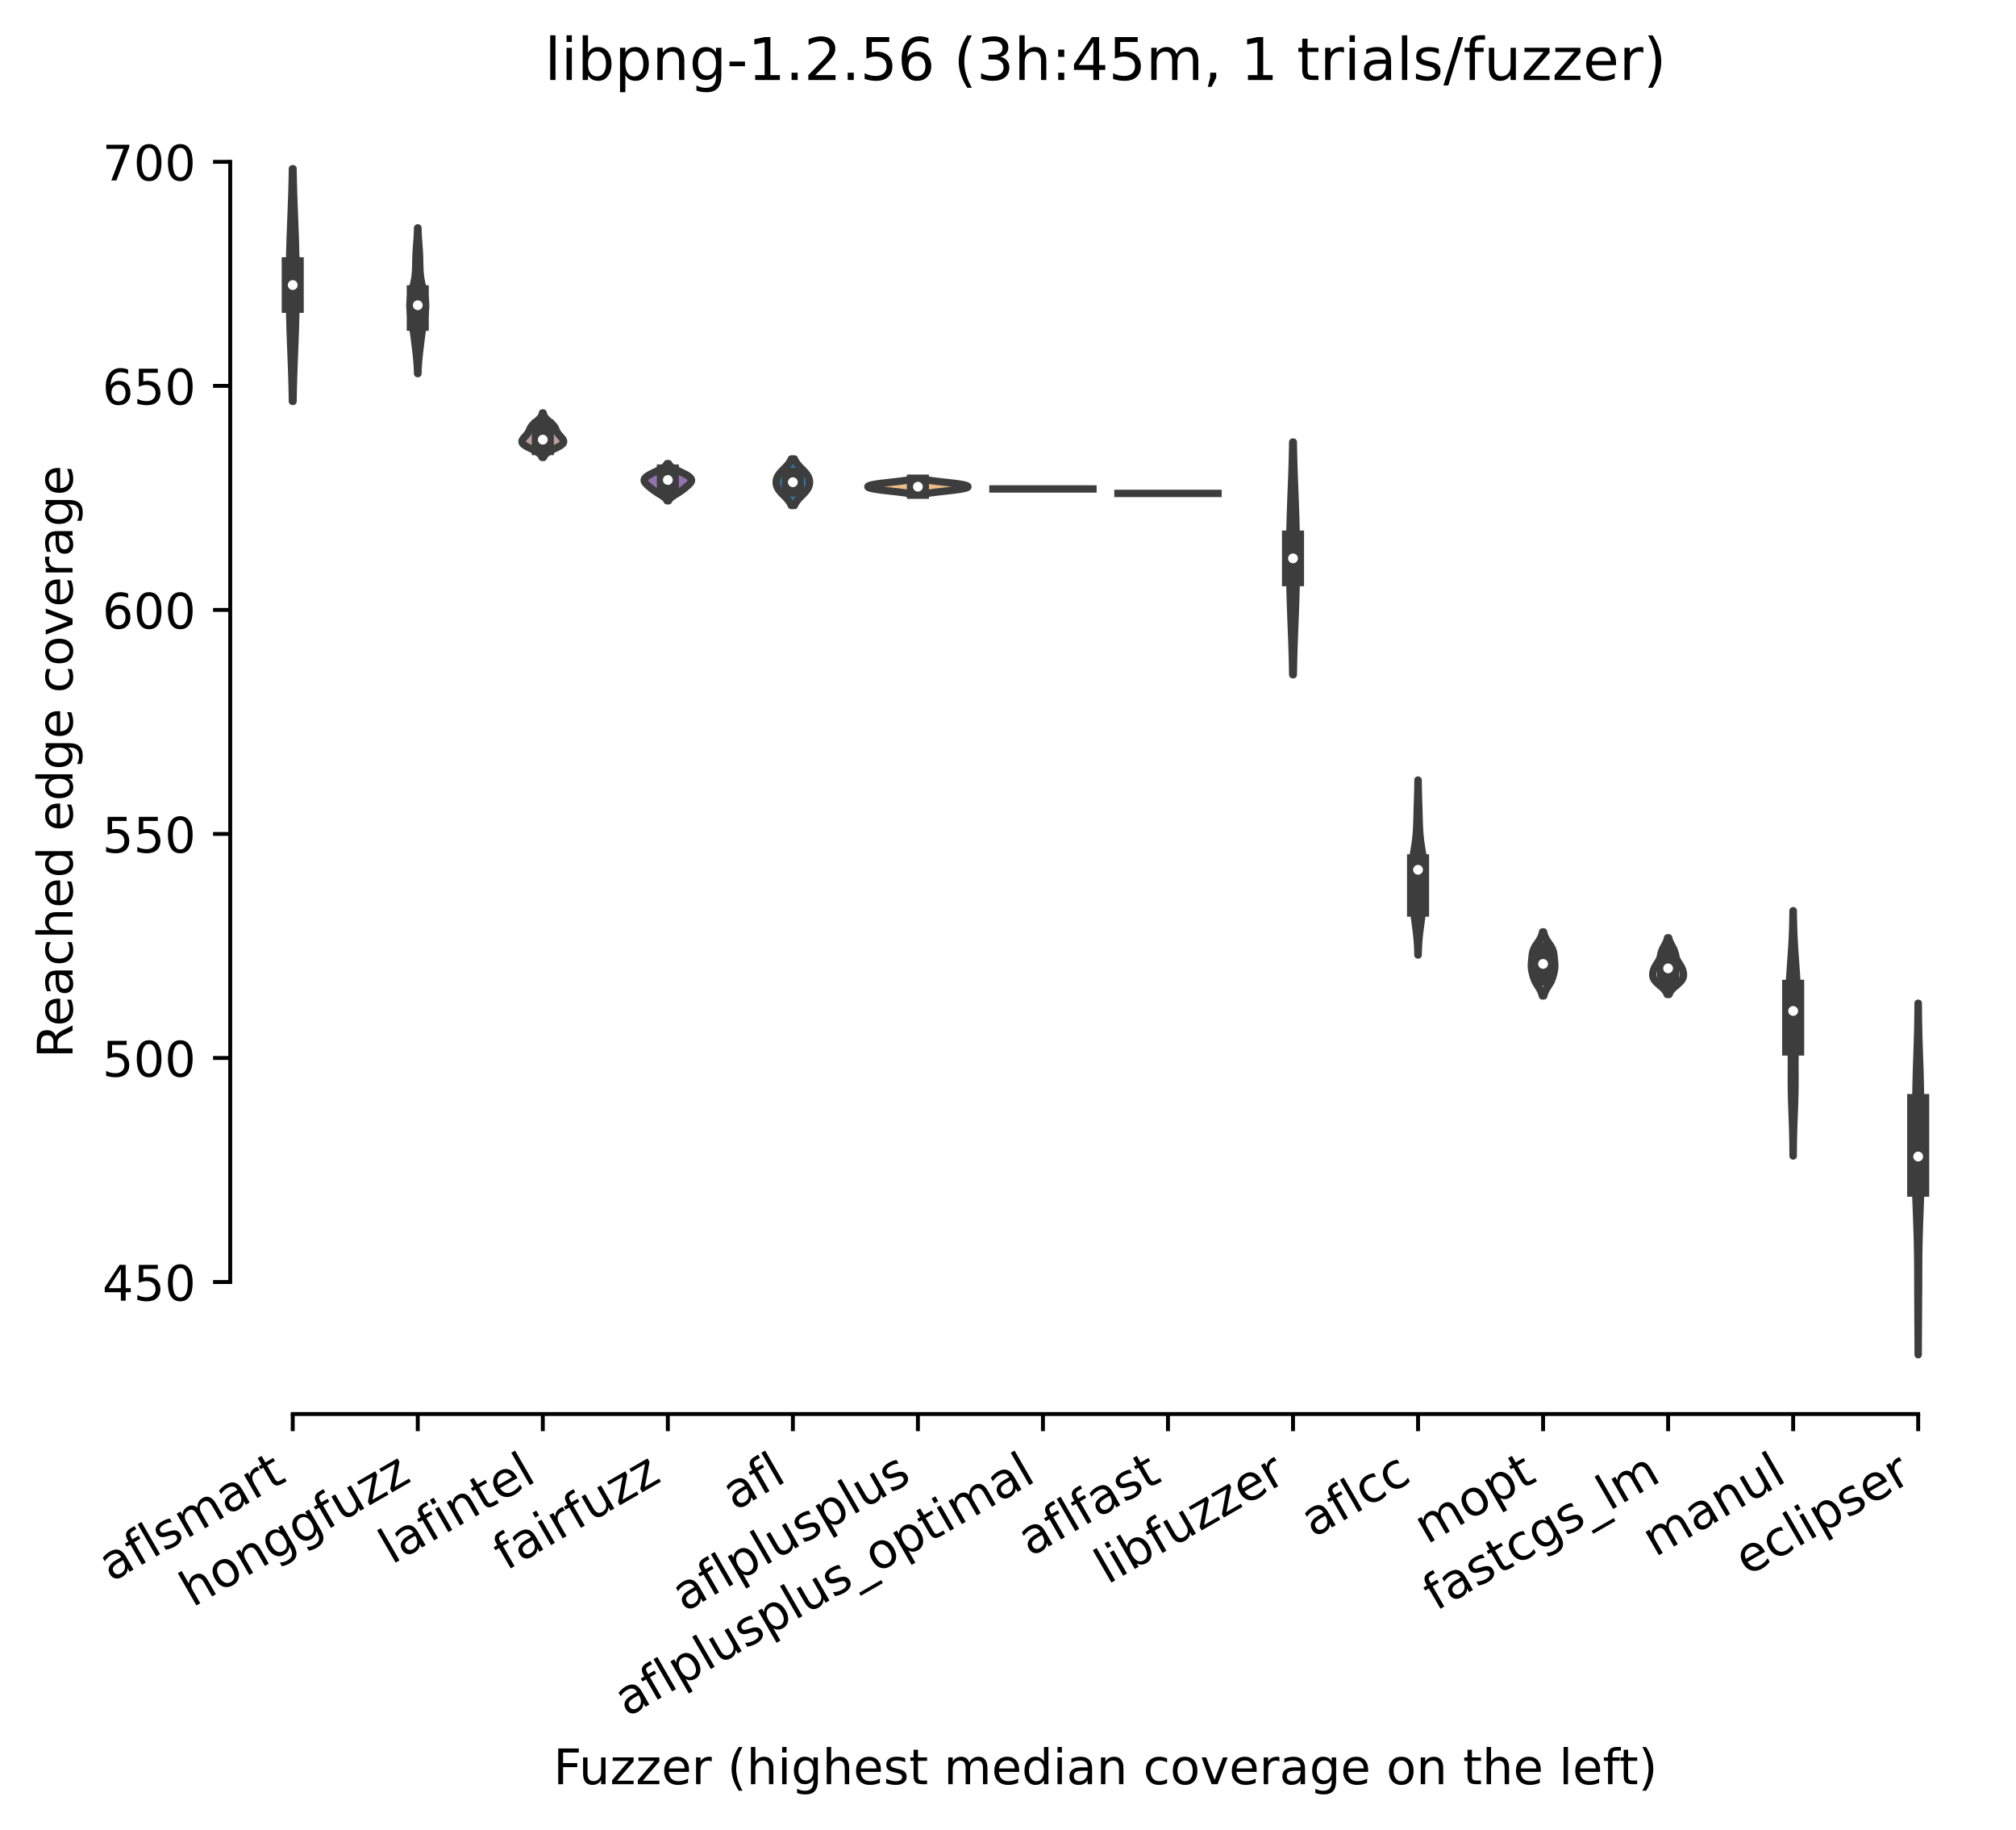 <?xml version="1.0" encoding="utf-8" standalone="no"?>
<!DOCTYPE svg PUBLIC "-//W3C//DTD SVG 1.1//EN"
  "http://www.w3.org/Graphics/SVG/1.1/DTD/svg11.dtd">
<!-- Created with matplotlib (https://matplotlib.org/) -->
<svg height="373.224pt" version="1.1" viewBox="0 0 411.286 373.224" width="411.286pt" xmlns="http://www.w3.org/2000/svg" xmlns:xlink="http://www.w3.org/1999/xlink">
 <defs>
  <style type="text/css">*{stroke-linecap:butt;stroke-linejoin:round;}</style>
 </defs>
 <g id="figure_1">
  <g id="patch_1">
   <path d="M 0 373.224 
L 411.286 373.224 
L 411.286 -0 
L 0 -0 
z
" style="fill:#ffffff;"/>
  </g>
  <g id="axes_1">
   <g id="patch_2">
    <path d="M 46.966 288.43 
L 404.086 288.43 
L 404.086 22.318 
L 46.966 22.318 
z
" style="fill:#ffffff;"/>
   </g>
   <g id="PolyCollection_1">
    <defs>
     <path d="M 59.785 -291.343 
L 59.655 -291.343 
L 59.647 -291.823 
L 59.639 -292.302 
L 59.63 -292.781 
L 59.62 -293.261 
L 59.61 -293.74 
L 59.598 -294.22 
L 59.586 -294.699 
L 59.573 -295.179 
L 59.56 -295.658 
L 59.546 -296.138 
L 59.531 -296.617 
L 59.515 -297.097 
L 59.499 -297.576 
L 59.482 -298.056 
L 59.465 -298.535 
L 59.447 -299.014 
L 59.429 -299.494 
L 59.41 -299.973 
L 59.392 -300.453 
L 59.373 -300.932 
L 59.354 -301.412 
L 59.335 -301.891 
L 59.316 -302.371 
L 59.297 -302.85 
L 59.278 -303.33 
L 59.26 -303.809 
L 59.242 -304.288 
L 59.225 -304.768 
L 59.208 -305.247 
L 59.192 -305.727 
L 59.177 -306.206 
L 59.162 -306.686 
L 59.148 -307.165 
L 59.135 -307.645 
L 59.123 -308.124 
L 59.111 -308.604 
L 59.101 -309.083 
L 59.091 -309.563 
L 59.082 -310.042 
L 59.074 -310.521 
L 59.067 -311.001 
L 59.061 -311.48 
L 59.056 -311.96 
L 59.051 -312.439 
L 59.047 -312.919 
L 59.044 -313.398 
L 59.042 -313.878 
L 59.04 -314.357 
L 59.04 -314.837 
L 59.04 -315.316 
L 59.04 -315.795 
L 59.042 -316.275 
L 59.044 -316.754 
L 59.047 -317.234 
L 59.051 -317.713 
L 59.056 -318.193 
L 59.061 -318.672 
L 59.067 -319.152 
L 59.074 -319.631 
L 59.082 -320.111 
L 59.091 -320.59 
L 59.101 -321.07 
L 59.111 -321.549 
L 59.123 -322.028 
L 59.135 -322.508 
L 59.148 -322.987 
L 59.162 -323.467 
L 59.177 -323.946 
L 59.192 -324.426 
L 59.208 -324.905 
L 59.225 -325.385 
L 59.242 -325.864 
L 59.26 -326.344 
L 59.278 -326.823 
L 59.297 -327.302 
L 59.316 -327.782 
L 59.335 -328.261 
L 59.354 -328.741 
L 59.373 -329.22 
L 59.392 -329.7 
L 59.41 -330.179 
L 59.429 -330.659 
L 59.447 -331.138 
L 59.465 -331.618 
L 59.482 -332.097 
L 59.499 -332.577 
L 59.515 -333.056 
L 59.531 -333.535 
L 59.546 -334.015 
L 59.56 -334.494 
L 59.573 -334.974 
L 59.586 -335.453 
L 59.598 -335.933 
L 59.61 -336.412 
L 59.62 -336.892 
L 59.63 -337.371 
L 59.639 -337.851 
L 59.647 -338.33 
L 59.655 -338.809 
L 59.785 -338.809 
L 59.785 -338.809 
L 59.792 -338.33 
L 59.801 -337.851 
L 59.81 -337.371 
L 59.82 -336.892 
L 59.83 -336.412 
L 59.842 -335.933 
L 59.854 -335.453 
L 59.866 -334.974 
L 59.88 -334.494 
L 59.894 -334.015 
L 59.909 -333.535 
L 59.925 -333.056 
L 59.941 -332.577 
L 59.958 -332.097 
L 59.975 -331.618 
L 59.993 -331.138 
L 60.011 -330.659 
L 60.029 -330.179 
L 60.048 -329.7 
L 60.067 -329.22 
L 60.086 -328.741 
L 60.105 -328.261 
L 60.124 -327.782 
L 60.143 -327.302 
L 60.162 -326.823 
L 60.18 -326.344 
L 60.198 -325.864 
L 60.215 -325.385 
L 60.232 -324.905 
L 60.248 -324.426 
L 60.263 -323.946 
L 60.278 -323.467 
L 60.292 -322.987 
L 60.305 -322.508 
L 60.317 -322.028 
L 60.328 -321.549 
L 60.339 -321.07 
L 60.349 -320.59 
L 60.358 -320.111 
L 60.365 -319.631 
L 60.373 -319.152 
L 60.379 -318.672 
L 60.384 -318.193 
L 60.389 -317.713 
L 60.393 -317.234 
L 60.396 -316.754 
L 60.398 -316.275 
L 60.399 -315.795 
L 60.4 -315.316 
L 60.4 -314.837 
L 60.399 -314.357 
L 60.398 -313.878 
L 60.396 -313.398 
L 60.393 -312.919 
L 60.389 -312.439 
L 60.384 -311.96 
L 60.379 -311.48 
L 60.373 -311.001 
L 60.365 -310.521 
L 60.358 -310.042 
L 60.349 -309.563 
L 60.339 -309.083 
L 60.328 -308.604 
L 60.317 -308.124 
L 60.305 -307.645 
L 60.292 -307.165 
L 60.278 -306.686 
L 60.263 -306.206 
L 60.248 -305.727 
L 60.232 -305.247 
L 60.215 -304.768 
L 60.198 -304.288 
L 60.18 -303.809 
L 60.162 -303.33 
L 60.143 -302.85 
L 60.124 -302.371 
L 60.105 -301.891 
L 60.086 -301.412 
L 60.067 -300.932 
L 60.048 -300.453 
L 60.029 -299.973 
L 60.011 -299.494 
L 59.993 -299.014 
L 59.975 -298.535 
L 59.958 -298.056 
L 59.941 -297.576 
L 59.925 -297.097 
L 59.909 -296.617 
L 59.894 -296.138 
L 59.88 -295.658 
L 59.866 -295.179 
L 59.854 -294.699 
L 59.842 -294.22 
L 59.83 -293.74 
L 59.82 -293.261 
L 59.81 -292.781 
L 59.801 -292.302 
L 59.792 -291.823 
L 59.785 -291.343 
z
" id="md9e7686225" style="stroke:#3d3d3d;stroke-width:1.5;"/>
    </defs>
    <g clip-path="url(#p02d63d1ca2)">
     <use style="fill:#9fd495;stroke:#3d3d3d;stroke-width:1.5;" x="0" xlink:href="#md9e7686225" y="373.224"/>
    </g>
   </g>
   <g id="PolyCollection_2">
    <defs>
     <path d="M 85.265 -297.013 
L 85.192 -297.013 
L 85.183 -297.313 
L 85.172 -297.614 
L 85.16 -297.914 
L 85.145 -298.214 
L 85.129 -298.514 
L 85.11 -298.815 
L 85.089 -299.115 
L 85.066 -299.415 
L 85.041 -299.716 
L 85.014 -300.016 
L 84.985 -300.316 
L 84.954 -300.616 
L 84.922 -300.917 
L 84.889 -301.217 
L 84.855 -301.517 
L 84.82 -301.818 
L 84.784 -302.118 
L 84.748 -302.418 
L 84.711 -302.718 
L 84.675 -303.019 
L 84.638 -303.319 
L 84.601 -303.619 
L 84.563 -303.92 
L 84.525 -304.22 
L 84.486 -304.52 
L 84.446 -304.821 
L 84.405 -305.121 
L 84.363 -305.421 
L 84.319 -305.721 
L 84.274 -306.022 
L 84.227 -306.322 
L 84.178 -306.622 
L 84.129 -306.923 
L 84.078 -307.223 
L 84.027 -307.523 
L 83.975 -307.823 
L 83.924 -308.124 
L 83.874 -308.424 
L 83.826 -308.724 
L 83.78 -309.025 
L 83.739 -309.325 
L 83.703 -309.625 
L 83.672 -309.925 
L 83.648 -310.226 
L 83.632 -310.526 
L 83.624 -310.826 
L 83.625 -311.127 
L 83.636 -311.427 
L 83.656 -311.727 
L 83.685 -312.028 
L 83.724 -312.328 
L 83.772 -312.628 
L 83.827 -312.928 
L 83.889 -313.229 
L 83.956 -313.529 
L 84.027 -313.829 
L 84.101 -314.13 
L 84.177 -314.43 
L 84.252 -314.73 
L 84.325 -315.03 
L 84.395 -315.331 
L 84.461 -315.631 
L 84.523 -315.931 
L 84.578 -316.232 
L 84.628 -316.532 
L 84.67 -316.832 
L 84.707 -317.133 
L 84.737 -317.433 
L 84.762 -317.733 
L 84.781 -318.033 
L 84.796 -318.334 
L 84.807 -318.634 
L 84.815 -318.934 
L 84.822 -319.235 
L 84.827 -319.535 
L 84.833 -319.835 
L 84.839 -320.135 
L 84.846 -320.436 
L 84.855 -320.736 
L 84.866 -321.036 
L 84.879 -321.337 
L 84.894 -321.637 
L 84.911 -321.937 
L 84.93 -322.237 
L 84.95 -322.538 
L 84.972 -322.838 
L 84.994 -323.138 
L 85.016 -323.439 
L 85.038 -323.739 
L 85.06 -324.039 
L 85.081 -324.34 
L 85.1 -324.64 
L 85.118 -324.94 
L 85.135 -325.24 
L 85.15 -325.541 
L 85.163 -325.841 
L 85.174 -326.141 
L 85.184 -326.442 
L 85.193 -326.742 
L 85.264 -326.742 
L 85.264 -326.742 
L 85.272 -326.442 
L 85.283 -326.141 
L 85.294 -325.841 
L 85.307 -325.541 
L 85.322 -325.24 
L 85.339 -324.94 
L 85.357 -324.64 
L 85.376 -324.34 
L 85.397 -324.039 
L 85.419 -323.739 
L 85.441 -323.439 
L 85.463 -323.138 
L 85.485 -322.838 
L 85.507 -322.538 
L 85.527 -322.237 
L 85.546 -321.937 
L 85.563 -321.637 
L 85.578 -321.337 
L 85.591 -321.036 
L 85.602 -320.736 
L 85.611 -320.436 
L 85.618 -320.135 
L 85.624 -319.835 
L 85.63 -319.535 
L 85.635 -319.235 
L 85.642 -318.934 
L 85.65 -318.634 
L 85.661 -318.334 
L 85.676 -318.033 
L 85.695 -317.733 
L 85.72 -317.433 
L 85.75 -317.133 
L 85.787 -316.832 
L 85.829 -316.532 
L 85.879 -316.232 
L 85.934 -315.931 
L 85.996 -315.631 
L 86.062 -315.331 
L 86.132 -315.03 
L 86.205 -314.73 
L 86.28 -314.43 
L 86.356 -314.13 
L 86.43 -313.829 
L 86.501 -313.529 
L 86.568 -313.229 
L 86.63 -312.928 
L 86.685 -312.628 
L 86.733 -312.328 
L 86.771 -312.028 
L 86.801 -311.727 
L 86.821 -311.427 
L 86.832 -311.127 
L 86.833 -310.826 
L 86.825 -310.526 
L 86.809 -310.226 
L 86.785 -309.925 
L 86.754 -309.625 
L 86.718 -309.325 
L 86.677 -309.025 
L 86.631 -308.724 
L 86.583 -308.424 
L 86.533 -308.124 
L 86.482 -307.823 
L 86.43 -307.523 
L 86.379 -307.223 
L 86.328 -306.923 
L 86.279 -306.622 
L 86.23 -306.322 
L 86.183 -306.022 
L 86.138 -305.721 
L 86.094 -305.421 
L 86.052 -305.121 
L 86.011 -304.821 
L 85.971 -304.52 
L 85.932 -304.22 
L 85.894 -303.92 
L 85.856 -303.619 
L 85.819 -303.319 
L 85.782 -303.019 
L 85.746 -302.718 
L 85.709 -302.418 
L 85.673 -302.118 
L 85.637 -301.818 
L 85.602 -301.517 
L 85.568 -301.217 
L 85.535 -300.917 
L 85.503 -300.616 
L 85.472 -300.316 
L 85.443 -300.016 
L 85.416 -299.716 
L 85.391 -299.415 
L 85.368 -299.115 
L 85.347 -298.815 
L 85.328 -298.514 
L 85.312 -298.214 
L 85.297 -297.914 
L 85.285 -297.614 
L 85.274 -297.313 
L 85.265 -297.013 
z
" id="m1c762c93ba" style="stroke:#3d3d3d;stroke-width:1.5;"/>
    </defs>
    <g clip-path="url(#p02d63d1ca2)">
     <use style="fill:#845b53;stroke:#3d3d3d;stroke-width:1.5;" x="0" xlink:href="#m1c762c93ba" y="373.224"/>
    </g>
   </g>
   <g id="PolyCollection_3">
    <defs>
     <path d="M 110.881 -279.918 
L 110.593 -279.918 
L 110.558 -280.01 
L 110.516 -280.102 
L 110.467 -280.193 
L 110.41 -280.285 
L 110.345 -280.377 
L 110.27 -280.468 
L 110.184 -280.56 
L 110.089 -280.652 
L 109.983 -280.744 
L 109.866 -280.835 
L 109.738 -280.927 
L 109.599 -281.019 
L 109.451 -281.111 
L 109.292 -281.202 
L 109.126 -281.294 
L 108.952 -281.386 
L 108.772 -281.477 
L 108.588 -281.569 
L 108.401 -281.661 
L 108.213 -281.753 
L 108.026 -281.844 
L 107.842 -281.936 
L 107.664 -282.028 
L 107.492 -282.119 
L 107.33 -282.211 
L 107.179 -282.303 
L 107.04 -282.395 
L 106.915 -282.486 
L 106.806 -282.578 
L 106.712 -282.67 
L 106.634 -282.761 
L 106.574 -282.853 
L 106.53 -282.945 
L 106.502 -283.037 
L 106.489 -283.128 
L 106.492 -283.22 
L 106.509 -283.312 
L 106.538 -283.404 
L 106.578 -283.495 
L 106.629 -283.587 
L 106.688 -283.679 
L 106.754 -283.77 
L 106.827 -283.862 
L 106.903 -283.954 
L 106.984 -284.046 
L 107.066 -284.137 
L 107.149 -284.229 
L 107.231 -284.321 
L 107.313 -284.412 
L 107.393 -284.504 
L 107.469 -284.596 
L 107.543 -284.688 
L 107.612 -284.779 
L 107.677 -284.871 
L 107.737 -284.963 
L 107.794 -285.055 
L 107.845 -285.146 
L 107.893 -285.238 
L 107.937 -285.33 
L 107.979 -285.421 
L 108.019 -285.513 
L 108.058 -285.605 
L 108.097 -285.697 
L 108.137 -285.788 
L 108.18 -285.88 
L 108.226 -285.972 
L 108.277 -286.063 
L 108.333 -286.155 
L 108.395 -286.247 
L 108.464 -286.339 
L 108.539 -286.43 
L 108.621 -286.522 
L 108.709 -286.614 
L 108.802 -286.706 
L 108.901 -286.797 
L 109.004 -286.889 
L 109.111 -286.981 
L 109.22 -287.072 
L 109.329 -287.164 
L 109.439 -287.256 
L 109.548 -287.348 
L 109.654 -287.439 
L 109.757 -287.531 
L 109.857 -287.623 
L 109.951 -287.714 
L 110.04 -287.806 
L 110.123 -287.898 
L 110.2 -287.99 
L 110.271 -288.081 
L 110.335 -288.173 
L 110.393 -288.265 
L 110.445 -288.357 
L 110.491 -288.448 
L 110.531 -288.54 
L 110.566 -288.632 
L 110.597 -288.723 
L 110.622 -288.815 
L 110.644 -288.907 
L 110.663 -288.999 
L 110.811 -288.999 
L 110.811 -288.999 
L 110.83 -288.907 
L 110.852 -288.815 
L 110.878 -288.723 
L 110.908 -288.632 
L 110.943 -288.54 
L 110.983 -288.448 
L 111.029 -288.357 
L 111.081 -288.265 
L 111.139 -288.173 
L 111.203 -288.081 
L 111.274 -287.99 
L 111.351 -287.898 
L 111.434 -287.806 
L 111.523 -287.714 
L 111.618 -287.623 
L 111.717 -287.531 
L 111.82 -287.439 
L 111.926 -287.348 
L 112.035 -287.256 
L 112.145 -287.164 
L 112.255 -287.072 
L 112.363 -286.981 
L 112.47 -286.889 
L 112.573 -286.797 
L 112.672 -286.706 
L 112.766 -286.614 
L 112.854 -286.522 
L 112.935 -286.43 
L 113.01 -286.339 
L 113.079 -286.247 
L 113.141 -286.155 
L 113.197 -286.063 
L 113.248 -285.972 
L 113.294 -285.88 
L 113.337 -285.788 
L 113.377 -285.697 
L 113.416 -285.605 
L 113.455 -285.513 
L 113.495 -285.421 
L 113.537 -285.33 
L 113.581 -285.238 
L 113.629 -285.146 
L 113.681 -285.055 
L 113.737 -284.963 
L 113.797 -284.871 
L 113.862 -284.779 
L 113.932 -284.688 
L 114.005 -284.596 
L 114.082 -284.504 
L 114.161 -284.412 
L 114.243 -284.321 
L 114.325 -284.229 
L 114.408 -284.137 
L 114.491 -284.046 
L 114.571 -283.954 
L 114.647 -283.862 
L 114.72 -283.77 
L 114.786 -283.679 
L 114.845 -283.587 
L 114.896 -283.495 
L 114.936 -283.404 
L 114.966 -283.312 
L 114.982 -283.22 
L 114.985 -283.128 
L 114.972 -283.037 
L 114.945 -282.945 
L 114.9 -282.853 
L 114.84 -282.761 
L 114.762 -282.67 
L 114.668 -282.578 
L 114.559 -282.486 
L 114.434 -282.395 
L 114.295 -282.303 
L 114.144 -282.211 
L 113.982 -282.119 
L 113.811 -282.028 
L 113.632 -281.936 
L 113.448 -281.844 
L 113.261 -281.753 
L 113.073 -281.661 
L 112.886 -281.569 
L 112.702 -281.477 
L 112.522 -281.386 
L 112.348 -281.294 
L 112.182 -281.202 
L 112.024 -281.111 
L 111.875 -281.019 
L 111.736 -280.927 
L 111.609 -280.835 
L 111.491 -280.744 
L 111.385 -280.652 
L 111.29 -280.56 
L 111.204 -280.468 
L 111.129 -280.377 
L 111.064 -280.285 
L 111.007 -280.193 
L 110.958 -280.102 
L 110.916 -280.01 
L 110.881 -279.918 
z
" id="me6364e0c9b" style="stroke:#3d3d3d;stroke-width:1.5;"/>
    </defs>
    <g clip-path="url(#p02d63d1ca2)">
     <use style="fill:#bea09a;stroke:#3d3d3d;stroke-width:1.5;" x="0" xlink:href="#me6364e0c9b" y="373.224"/>
    </g>
   </g>
   <g id="PolyCollection_4">
    <defs>
     <path d="M 136.398 -271.07 
L 136.093 -271.07 
L 136.058 -271.146 
L 136.017 -271.223 
L 135.97 -271.3 
L 135.916 -271.376 
L 135.855 -271.453 
L 135.787 -271.529 
L 135.712 -271.606 
L 135.629 -271.683 
L 135.539 -271.759 
L 135.443 -271.836 
L 135.341 -271.912 
L 135.233 -271.989 
L 135.121 -272.066 
L 135.004 -272.142 
L 134.884 -272.219 
L 134.763 -272.295 
L 134.639 -272.372 
L 134.515 -272.449 
L 134.392 -272.525 
L 134.269 -272.602 
L 134.147 -272.678 
L 134.027 -272.755 
L 133.909 -272.832 
L 133.794 -272.908 
L 133.68 -272.985 
L 133.57 -273.061 
L 133.461 -273.138 
L 133.355 -273.215 
L 133.251 -273.291 
L 133.15 -273.368 
L 133.05 -273.445 
L 132.951 -273.521 
L 132.854 -273.598 
L 132.759 -273.674 
L 132.665 -273.751 
L 132.572 -273.828 
L 132.481 -273.904 
L 132.391 -273.981 
L 132.302 -274.057 
L 132.215 -274.134 
L 132.13 -274.211 
L 132.048 -274.287 
L 131.967 -274.364 
L 131.89 -274.44 
L 131.817 -274.517 
L 131.748 -274.594 
L 131.683 -274.67 
L 131.624 -274.747 
L 131.572 -274.823 
L 131.526 -274.9 
L 131.488 -274.977 
L 131.457 -275.053 
L 131.436 -275.13 
L 131.424 -275.206 
L 131.422 -275.283 
L 131.429 -275.36 
L 131.447 -275.436 
L 131.476 -275.513 
L 131.515 -275.589 
L 131.565 -275.666 
L 131.625 -275.743 
L 131.696 -275.819 
L 131.776 -275.896 
L 131.865 -275.972 
L 131.964 -276.049 
L 132.071 -276.126 
L 132.187 -276.202 
L 132.31 -276.279 
L 132.44 -276.355 
L 132.576 -276.432 
L 132.718 -276.509 
L 132.866 -276.585 
L 133.017 -276.662 
L 133.172 -276.738 
L 133.33 -276.815 
L 133.49 -276.892 
L 133.651 -276.968 
L 133.813 -277.045 
L 133.975 -277.121 
L 134.135 -277.198 
L 134.294 -277.275 
L 134.45 -277.351 
L 134.602 -277.428 
L 134.749 -277.504 
L 134.891 -277.581 
L 135.028 -277.658 
L 135.157 -277.734 
L 135.28 -277.811 
L 135.394 -277.888 
L 135.501 -277.964 
L 135.599 -278.041 
L 135.688 -278.117 
L 135.769 -278.194 
L 135.841 -278.271 
L 135.906 -278.347 
L 135.962 -278.424 
L 136.011 -278.5 
L 136.054 -278.577 
L 136.09 -278.654 
L 136.401 -278.654 
L 136.401 -278.654 
L 136.437 -278.577 
L 136.48 -278.5 
L 136.529 -278.424 
L 136.586 -278.347 
L 136.65 -278.271 
L 136.722 -278.194 
L 136.803 -278.117 
L 136.893 -278.041 
L 136.991 -277.964 
L 137.097 -277.888 
L 137.212 -277.811 
L 137.334 -277.734 
L 137.464 -277.658 
L 137.6 -277.581 
L 137.742 -277.504 
L 137.89 -277.428 
L 138.042 -277.351 
L 138.197 -277.275 
L 138.356 -277.198 
L 138.516 -277.121 
L 138.678 -277.045 
L 138.84 -276.968 
L 139.001 -276.892 
L 139.161 -276.815 
L 139.319 -276.738 
L 139.474 -276.662 
L 139.626 -276.585 
L 139.773 -276.509 
L 139.915 -276.432 
L 140.051 -276.355 
L 140.181 -276.279 
L 140.304 -276.202 
L 140.42 -276.126 
L 140.527 -276.049 
L 140.626 -275.972 
L 140.716 -275.896 
L 140.796 -275.819 
L 140.866 -275.743 
L 140.926 -275.666 
L 140.976 -275.589 
L 141.015 -275.513 
L 141.044 -275.436 
L 141.062 -275.36 
L 141.07 -275.283 
L 141.067 -275.206 
L 141.055 -275.13 
L 141.034 -275.053 
L 141.004 -274.977 
L 140.965 -274.9 
L 140.919 -274.823 
L 140.867 -274.747 
L 140.808 -274.67 
L 140.743 -274.594 
L 140.674 -274.517 
L 140.601 -274.44 
L 140.524 -274.364 
L 140.444 -274.287 
L 140.361 -274.211 
L 140.276 -274.134 
L 140.189 -274.057 
L 140.1 -273.981 
L 140.01 -273.904 
L 139.919 -273.828 
L 139.826 -273.751 
L 139.732 -273.674 
L 139.637 -273.598 
L 139.54 -273.521 
L 139.442 -273.445 
L 139.342 -273.368 
L 139.24 -273.291 
L 139.136 -273.215 
L 139.03 -273.138 
L 138.922 -273.061 
L 138.811 -272.985 
L 138.698 -272.908 
L 138.582 -272.832 
L 138.464 -272.755 
L 138.344 -272.678 
L 138.223 -272.602 
L 138.1 -272.525 
L 137.976 -272.449 
L 137.852 -272.372 
L 137.729 -272.295 
L 137.607 -272.219 
L 137.487 -272.142 
L 137.371 -272.066 
L 137.258 -271.989 
L 137.15 -271.912 
L 137.048 -271.836 
L 136.952 -271.759 
L 136.862 -271.683 
L 136.78 -271.606 
L 136.704 -271.529 
L 136.636 -271.453 
L 136.575 -271.376 
L 136.521 -271.3 
L 136.474 -271.223 
L 136.433 -271.146 
L 136.398 -271.07 
z
" id="m7cf0788783" style="stroke:#3d3d3d;stroke-width:1.5;"/>
    </defs>
    <g clip-path="url(#p02d63d1ca2)">
     <use style="fill:#9372b2;stroke:#3d3d3d;stroke-width:1.5;" x="0" xlink:href="#m7cf0788783" y="373.224"/>
    </g>
   </g>
   <g id="PolyCollection_5">
    <defs>
     <path d="M 162.078 -270.115 
L 161.431 -270.115 
L 161.392 -270.211 
L 161.35 -270.307 
L 161.304 -270.403 
L 161.255 -270.499 
L 161.203 -270.594 
L 161.146 -270.69 
L 161.086 -270.786 
L 161.022 -270.882 
L 160.955 -270.978 
L 160.883 -271.074 
L 160.809 -271.17 
L 160.731 -271.266 
L 160.65 -271.362 
L 160.566 -271.458 
L 160.479 -271.553 
L 160.39 -271.649 
L 160.299 -271.745 
L 160.207 -271.841 
L 160.113 -271.937 
L 160.018 -272.033 
L 159.923 -272.129 
L 159.828 -272.225 
L 159.733 -272.321 
L 159.639 -272.416 
L 159.546 -272.512 
L 159.455 -272.608 
L 159.366 -272.704 
L 159.28 -272.8 
L 159.196 -272.896 
L 159.115 -272.992 
L 159.038 -273.088 
L 158.965 -273.184 
L 158.895 -273.279 
L 158.83 -273.375 
L 158.768 -273.471 
L 158.711 -273.567 
L 158.659 -273.663 
L 158.61 -273.759 
L 158.566 -273.855 
L 158.527 -273.951 
L 158.491 -274.047 
L 158.46 -274.142 
L 158.433 -274.238 
L 158.41 -274.334 
L 158.391 -274.43 
L 158.376 -274.526 
L 158.364 -274.622 
L 158.357 -274.718 
L 158.353 -274.814 
L 158.353 -274.91 
L 158.357 -275.006 
L 158.364 -275.101 
L 158.376 -275.197 
L 158.391 -275.293 
L 158.41 -275.389 
L 158.433 -275.485 
L 158.46 -275.581 
L 158.491 -275.677 
L 158.527 -275.773 
L 158.566 -275.869 
L 158.61 -275.964 
L 158.659 -276.06 
L 158.711 -276.156 
L 158.768 -276.252 
L 158.83 -276.348 
L 158.895 -276.444 
L 158.965 -276.54 
L 159.038 -276.636 
L 159.115 -276.732 
L 159.196 -276.827 
L 159.28 -276.923 
L 159.366 -277.019 
L 159.455 -277.115 
L 159.546 -277.211 
L 159.639 -277.307 
L 159.733 -277.403 
L 159.828 -277.499 
L 159.923 -277.595 
L 160.018 -277.69 
L 160.113 -277.786 
L 160.207 -277.882 
L 160.299 -277.978 
L 160.39 -278.074 
L 160.479 -278.17 
L 160.566 -278.266 
L 160.65 -278.362 
L 160.731 -278.458 
L 160.809 -278.553 
L 160.883 -278.649 
L 160.955 -278.745 
L 161.022 -278.841 
L 161.086 -278.937 
L 161.146 -279.033 
L 161.203 -279.129 
L 161.255 -279.225 
L 161.304 -279.321 
L 161.35 -279.417 
L 161.392 -279.512 
L 161.431 -279.608 
L 162.078 -279.608 
L 162.078 -279.608 
L 162.116 -279.512 
L 162.158 -279.417 
L 162.204 -279.321 
L 162.253 -279.225 
L 162.306 -279.129 
L 162.362 -279.033 
L 162.422 -278.937 
L 162.486 -278.841 
L 162.554 -278.745 
L 162.625 -278.649 
L 162.7 -278.553 
L 162.777 -278.458 
L 162.859 -278.362 
L 162.942 -278.266 
L 163.029 -278.17 
L 163.118 -278.074 
L 163.209 -277.978 
L 163.302 -277.882 
L 163.395 -277.786 
L 163.49 -277.69 
L 163.585 -277.595 
L 163.681 -277.499 
L 163.776 -277.403 
L 163.87 -277.307 
L 163.962 -277.211 
L 164.053 -277.115 
L 164.142 -277.019 
L 164.229 -276.923 
L 164.312 -276.827 
L 164.393 -276.732 
L 164.47 -276.636 
L 164.544 -276.54 
L 164.613 -276.444 
L 164.679 -276.348 
L 164.74 -276.252 
L 164.797 -276.156 
L 164.85 -276.06 
L 164.898 -275.964 
L 164.942 -275.869 
L 164.982 -275.773 
L 165.017 -275.677 
L 165.049 -275.581 
L 165.076 -275.485 
L 165.099 -275.389 
L 165.118 -275.293 
L 165.133 -275.197 
L 165.144 -275.101 
L 165.152 -275.006 
L 165.155 -274.91 
L 165.155 -274.814 
L 165.152 -274.718 
L 165.144 -274.622 
L 165.133 -274.526 
L 165.118 -274.43 
L 165.099 -274.334 
L 165.076 -274.238 
L 165.049 -274.142 
L 165.017 -274.047 
L 164.982 -273.951 
L 164.942 -273.855 
L 164.898 -273.759 
L 164.85 -273.663 
L 164.797 -273.567 
L 164.74 -273.471 
L 164.679 -273.375 
L 164.613 -273.279 
L 164.544 -273.184 
L 164.47 -273.088 
L 164.393 -272.992 
L 164.312 -272.896 
L 164.229 -272.8 
L 164.142 -272.704 
L 164.053 -272.608 
L 163.962 -272.512 
L 163.87 -272.416 
L 163.776 -272.321 
L 163.681 -272.225 
L 163.585 -272.129 
L 163.49 -272.033 
L 163.395 -271.937 
L 163.302 -271.841 
L 163.209 -271.745 
L 163.118 -271.649 
L 163.029 -271.553 
L 162.942 -271.458 
L 162.859 -271.362 
L 162.777 -271.266 
L 162.7 -271.17 
L 162.625 -271.074 
L 162.554 -270.978 
L 162.486 -270.882 
L 162.422 -270.786 
L 162.362 -270.69 
L 162.306 -270.594 
L 162.253 -270.499 
L 162.204 -270.403 
L 162.158 -270.307 
L 162.116 -270.211 
L 162.078 -270.115 
z
" id="mdad113c1e0" style="stroke:#3d3d3d;stroke-width:1.5;"/>
    </defs>
    <g clip-path="url(#p02d63d1ca2)">
     <use style="fill:#3274a1;stroke:#3d3d3d;stroke-width:1.5;" x="0" xlink:href="#mdad113c1e0" y="373.224"/>
    </g>
   </g>
   <g id="PolyCollection_6">
    <defs>
     <path d="M 188.233 -272.365 
L 186.292 -272.365 
L 186.176 -272.397 
L 186.05 -272.429 
L 185.914 -272.461 
L 185.766 -272.493 
L 185.608 -272.525 
L 185.439 -272.557 
L 185.258 -272.589 
L 185.066 -272.621 
L 184.864 -272.653 
L 184.65 -272.685 
L 184.427 -272.717 
L 184.193 -272.749 
L 183.95 -272.781 
L 183.698 -272.813 
L 183.438 -272.845 
L 183.171 -272.877 
L 182.899 -272.909 
L 182.621 -272.941 
L 182.339 -272.973 
L 182.055 -273.005 
L 181.769 -273.037 
L 181.483 -273.069 
L 181.199 -273.101 
L 180.917 -273.133 
L 180.639 -273.165 
L 180.365 -273.197 
L 180.099 -273.229 
L 179.839 -273.26 
L 179.588 -273.292 
L 179.347 -273.324 
L 179.115 -273.356 
L 178.895 -273.388 
L 178.686 -273.42 
L 178.49 -273.452 
L 178.306 -273.484 
L 178.134 -273.516 
L 177.976 -273.548 
L 177.831 -273.58 
L 177.699 -273.612 
L 177.58 -273.644 
L 177.473 -273.676 
L 177.38 -273.708 
L 177.299 -273.74 
L 177.229 -273.772 
L 177.172 -273.804 
L 177.127 -273.836 
L 177.093 -273.868 
L 177.071 -273.9 
L 177.059 -273.932 
L 177.059 -273.964 
L 177.071 -273.996 
L 177.093 -274.028 
L 177.127 -274.06 
L 177.172 -274.092 
L 177.229 -274.124 
L 177.299 -274.155 
L 177.38 -274.187 
L 177.473 -274.219 
L 177.58 -274.251 
L 177.699 -274.283 
L 177.831 -274.315 
L 177.976 -274.347 
L 178.134 -274.379 
L 178.306 -274.411 
L 178.49 -274.443 
L 178.686 -274.475 
L 178.895 -274.507 
L 179.115 -274.539 
L 179.347 -274.571 
L 179.588 -274.603 
L 179.839 -274.635 
L 180.099 -274.667 
L 180.365 -274.699 
L 180.639 -274.731 
L 180.917 -274.763 
L 181.199 -274.795 
L 181.483 -274.827 
L 181.769 -274.859 
L 182.055 -274.891 
L 182.339 -274.923 
L 182.621 -274.955 
L 182.899 -274.987 
L 183.171 -275.018 
L 183.438 -275.05 
L 183.698 -275.082 
L 183.95 -275.114 
L 184.193 -275.146 
L 184.427 -275.178 
L 184.65 -275.21 
L 184.864 -275.242 
L 185.066 -275.274 
L 185.258 -275.306 
L 185.439 -275.338 
L 185.608 -275.37 
L 185.766 -275.402 
L 185.914 -275.434 
L 186.05 -275.466 
L 186.176 -275.498 
L 186.292 -275.53 
L 188.233 -275.53 
L 188.233 -275.53 
L 188.349 -275.498 
L 188.475 -275.466 
L 188.612 -275.434 
L 188.759 -275.402 
L 188.918 -275.37 
L 189.087 -275.338 
L 189.267 -275.306 
L 189.459 -275.274 
L 189.662 -275.242 
L 189.875 -275.21 
L 190.099 -275.178 
L 190.333 -275.146 
L 190.576 -275.114 
L 190.828 -275.082 
L 191.087 -275.05 
L 191.354 -275.018 
L 191.627 -274.987 
L 191.905 -274.955 
L 192.187 -274.923 
L 192.471 -274.891 
L 192.756 -274.859 
L 193.042 -274.827 
L 193.327 -274.795 
L 193.609 -274.763 
L 193.887 -274.731 
L 194.16 -274.699 
L 194.427 -274.667 
L 194.686 -274.635 
L 194.937 -274.603 
L 195.179 -274.571 
L 195.41 -274.539 
L 195.631 -274.507 
L 195.839 -274.475 
L 196.036 -274.443 
L 196.22 -274.411 
L 196.391 -274.379 
L 196.549 -274.347 
L 196.695 -274.315 
L 196.827 -274.283 
L 196.946 -274.251 
L 197.052 -274.219 
L 197.146 -274.187 
L 197.227 -274.155 
L 197.296 -274.124 
L 197.353 -274.092 
L 197.399 -274.06 
L 197.432 -274.028 
L 197.455 -273.996 
L 197.466 -273.964 
L 197.466 -273.932 
L 197.455 -273.9 
L 197.432 -273.868 
L 197.399 -273.836 
L 197.353 -273.804 
L 197.296 -273.772 
L 197.227 -273.74 
L 197.146 -273.708 
L 197.052 -273.676 
L 196.946 -273.644 
L 196.827 -273.612 
L 196.695 -273.58 
L 196.549 -273.548 
L 196.391 -273.516 
L 196.22 -273.484 
L 196.036 -273.452 
L 195.839 -273.42 
L 195.631 -273.388 
L 195.41 -273.356 
L 195.179 -273.324 
L 194.937 -273.292 
L 194.686 -273.26 
L 194.427 -273.229 
L 194.16 -273.197 
L 193.887 -273.165 
L 193.609 -273.133 
L 193.327 -273.101 
L 193.042 -273.069 
L 192.756 -273.037 
L 192.471 -273.005 
L 192.187 -272.973 
L 191.905 -272.941 
L 191.627 -272.909 
L 191.354 -272.877 
L 191.087 -272.845 
L 190.828 -272.813 
L 190.576 -272.781 
L 190.333 -272.749 
L 190.099 -272.717 
L 189.875 -272.685 
L 189.662 -272.653 
L 189.459 -272.621 
L 189.267 -272.589 
L 189.087 -272.557 
L 188.918 -272.525 
L 188.759 -272.493 
L 188.612 -272.461 
L 188.475 -272.429 
L 188.349 -272.397 
L 188.233 -272.365 
z
" id="meb1ce04017" style="stroke:#3d3d3d;stroke-width:1.5;"/>
    </defs>
    <g clip-path="url(#p02d63d1ca2)">
     <use style="fill:#eebb89;stroke:#3d3d3d;stroke-width:1.5;" x="0" xlink:href="#meb1ce04017" y="373.224"/>
    </g>
   </g>
   <g id="PolyCollection_7">
    <defs>
     <path d="M 263.853 -235.591 
L 263.724 -235.591 
L 263.716 -236.07 
L 263.708 -236.55 
L 263.699 -237.029 
L 263.689 -237.509 
L 263.678 -237.988 
L 263.667 -238.468 
L 263.655 -238.947 
L 263.642 -239.427 
L 263.629 -239.906 
L 263.614 -240.386 
L 263.599 -240.865 
L 263.584 -241.345 
L 263.568 -241.824 
L 263.551 -242.303 
L 263.534 -242.783 
L 263.516 -243.262 
L 263.498 -243.742 
L 263.479 -244.221 
L 263.46 -244.701 
L 263.441 -245.18 
L 263.422 -245.66 
L 263.403 -246.139 
L 263.384 -246.619 
L 263.365 -247.098 
L 263.347 -247.577 
L 263.329 -248.057 
L 263.311 -248.536 
L 263.294 -249.016 
L 263.277 -249.495 
L 263.261 -249.975 
L 263.245 -250.454 
L 263.231 -250.934 
L 263.217 -251.413 
L 263.204 -251.893 
L 263.191 -252.372 
L 263.18 -252.852 
L 263.169 -253.331 
L 263.16 -253.81 
L 263.151 -254.29 
L 263.143 -254.769 
L 263.136 -255.249 
L 263.13 -255.728 
L 263.124 -256.208 
L 263.12 -256.687 
L 263.116 -257.167 
L 263.113 -257.646 
L 263.111 -258.126 
L 263.109 -258.605 
L 263.108 -259.084 
L 263.108 -259.564 
L 263.109 -260.043 
L 263.111 -260.523 
L 263.113 -261.002 
L 263.116 -261.482 
L 263.12 -261.961 
L 263.124 -262.441 
L 263.13 -262.92 
L 263.136 -263.4 
L 263.143 -263.879 
L 263.151 -264.359 
L 263.16 -264.838 
L 263.169 -265.317 
L 263.18 -265.797 
L 263.191 -266.276 
L 263.204 -266.756 
L 263.217 -267.235 
L 263.231 -267.715 
L 263.245 -268.194 
L 263.261 -268.674 
L 263.277 -269.153 
L 263.294 -269.633 
L 263.311 -270.112 
L 263.329 -270.591 
L 263.347 -271.071 
L 263.365 -271.55 
L 263.384 -272.03 
L 263.403 -272.509 
L 263.422 -272.989 
L 263.441 -273.468 
L 263.46 -273.948 
L 263.479 -274.427 
L 263.498 -274.907 
L 263.516 -275.386 
L 263.534 -275.866 
L 263.551 -276.345 
L 263.568 -276.824 
L 263.584 -277.304 
L 263.599 -277.783 
L 263.614 -278.263 
L 263.629 -278.742 
L 263.642 -279.222 
L 263.655 -279.701 
L 263.667 -280.181 
L 263.678 -280.66 
L 263.689 -281.14 
L 263.699 -281.619 
L 263.708 -282.098 
L 263.716 -282.578 
L 263.724 -283.057 
L 263.853 -283.057 
L 263.853 -283.057 
L 263.861 -282.578 
L 263.869 -282.098 
L 263.878 -281.619 
L 263.888 -281.14 
L 263.899 -280.66 
L 263.91 -280.181 
L 263.922 -279.701 
L 263.935 -279.222 
L 263.948 -278.742 
L 263.963 -278.263 
L 263.978 -277.783 
L 263.993 -277.304 
L 264.009 -276.824 
L 264.026 -276.345 
L 264.043 -275.866 
L 264.061 -275.386 
L 264.079 -274.907 
L 264.098 -274.427 
L 264.117 -273.948 
L 264.136 -273.468 
L 264.155 -272.989 
L 264.174 -272.509 
L 264.193 -272.03 
L 264.212 -271.55 
L 264.23 -271.071 
L 264.248 -270.591 
L 264.266 -270.112 
L 264.283 -269.633 
L 264.3 -269.153 
L 264.316 -268.674 
L 264.332 -268.194 
L 264.346 -267.715 
L 264.36 -267.235 
L 264.373 -266.756 
L 264.386 -266.276 
L 264.397 -265.797 
L 264.408 -265.317 
L 264.417 -264.838 
L 264.426 -264.359 
L 264.434 -263.879 
L 264.441 -263.4 
L 264.447 -262.92 
L 264.453 -262.441 
L 264.457 -261.961 
L 264.461 -261.482 
L 264.464 -261.002 
L 264.466 -260.523 
L 264.468 -260.043 
L 264.469 -259.564 
L 264.469 -259.084 
L 264.468 -258.605 
L 264.466 -258.126 
L 264.464 -257.646 
L 264.461 -257.167 
L 264.457 -256.687 
L 264.453 -256.208 
L 264.447 -255.728 
L 264.441 -255.249 
L 264.434 -254.769 
L 264.426 -254.29 
L 264.417 -253.81 
L 264.408 -253.331 
L 264.397 -252.852 
L 264.386 -252.372 
L 264.373 -251.893 
L 264.36 -251.413 
L 264.346 -250.934 
L 264.332 -250.454 
L 264.316 -249.975 
L 264.3 -249.495 
L 264.283 -249.016 
L 264.266 -248.536 
L 264.248 -248.057 
L 264.23 -247.577 
L 264.212 -247.098 
L 264.193 -246.619 
L 264.174 -246.139 
L 264.155 -245.66 
L 264.136 -245.18 
L 264.117 -244.701 
L 264.098 -244.221 
L 264.079 -243.742 
L 264.061 -243.262 
L 264.043 -242.783 
L 264.026 -242.303 
L 264.009 -241.824 
L 263.993 -241.345 
L 263.978 -240.865 
L 263.963 -240.386 
L 263.948 -239.906 
L 263.935 -239.427 
L 263.922 -238.947 
L 263.91 -238.468 
L 263.899 -237.988 
L 263.888 -237.509 
L 263.878 -237.029 
L 263.869 -236.55 
L 263.861 -236.07 
L 263.853 -235.591 
z
" id="m12e6be871a" style="stroke:#3d3d3d;stroke-width:1.5;"/>
    </defs>
    <g clip-path="url(#p02d63d1ca2)">
     <use style="fill:#d684bd;stroke:#3d3d3d;stroke-width:1.5;" x="0" xlink:href="#m12e6be871a" y="373.224"/>
    </g>
   </g>
   <g id="PolyCollection_8">
    <defs>
     <path d="M 289.325 -178.417 
L 289.27 -178.417 
L 289.262 -178.777 
L 289.252 -179.138 
L 289.24 -179.498 
L 289.226 -179.859 
L 289.209 -180.219 
L 289.189 -180.58 
L 289.166 -180.94 
L 289.14 -181.301 
L 289.11 -181.661 
L 289.077 -182.022 
L 289.041 -182.382 
L 289.001 -182.743 
L 288.959 -183.103 
L 288.914 -183.463 
L 288.867 -183.824 
L 288.819 -184.184 
L 288.77 -184.545 
L 288.722 -184.905 
L 288.675 -185.266 
L 288.629 -185.626 
L 288.586 -185.987 
L 288.546 -186.347 
L 288.51 -186.708 
L 288.477 -187.068 
L 288.449 -187.429 
L 288.425 -187.789 
L 288.405 -188.15 
L 288.389 -188.51 
L 288.375 -188.871 
L 288.364 -189.231 
L 288.354 -189.592 
L 288.344 -189.952 
L 288.334 -190.313 
L 288.323 -190.673 
L 288.309 -191.033 
L 288.294 -191.394 
L 288.276 -191.754 
L 288.255 -192.115 
L 288.232 -192.475 
L 288.207 -192.836 
L 288.18 -193.196 
L 288.154 -193.557 
L 288.128 -193.917 
L 288.104 -194.278 
L 288.083 -194.638 
L 288.067 -194.999 
L 288.057 -195.359 
L 288.053 -195.72 
L 288.057 -196.08 
L 288.068 -196.441 
L 288.088 -196.801 
L 288.116 -197.162 
L 288.151 -197.522 
L 288.193 -197.883 
L 288.241 -198.243 
L 288.294 -198.603 
L 288.351 -198.964 
L 288.41 -199.324 
L 288.47 -199.685 
L 288.53 -200.045 
L 288.589 -200.406 
L 288.646 -200.766 
L 288.7 -201.127 
L 288.751 -201.487 
L 288.797 -201.848 
L 288.84 -202.208 
L 288.878 -202.569 
L 288.912 -202.929 
L 288.942 -203.29 
L 288.968 -203.65 
L 288.99 -204.011 
L 289.01 -204.371 
L 289.027 -204.732 
L 289.042 -205.092 
L 289.055 -205.453 
L 289.067 -205.813 
L 289.078 -206.173 
L 289.088 -206.534 
L 289.098 -206.894 
L 289.107 -207.255 
L 289.117 -207.615 
L 289.127 -207.976 
L 289.137 -208.336 
L 289.148 -208.697 
L 289.159 -209.057 
L 289.17 -209.418 
L 289.181 -209.778 
L 289.192 -210.139 
L 289.203 -210.499 
L 289.214 -210.86 
L 289.224 -211.22 
L 289.234 -211.581 
L 289.242 -211.941 
L 289.251 -212.302 
L 289.258 -212.662 
L 289.265 -213.022 
L 289.271 -213.383 
L 289.276 -213.743 
L 289.28 -214.104 
L 289.314 -214.104 
L 289.314 -214.104 
L 289.319 -213.743 
L 289.324 -213.383 
L 289.329 -213.022 
L 289.336 -212.662 
L 289.343 -212.302 
L 289.352 -211.941 
L 289.361 -211.581 
L 289.37 -211.22 
L 289.38 -210.86 
L 289.391 -210.499 
L 289.402 -210.139 
L 289.413 -209.778 
L 289.424 -209.418 
L 289.435 -209.057 
L 289.446 -208.697 
L 289.457 -208.336 
L 289.467 -207.976 
L 289.477 -207.615 
L 289.487 -207.255 
L 289.496 -206.894 
L 289.506 -206.534 
L 289.516 -206.173 
L 289.527 -205.813 
L 289.539 -205.453 
L 289.552 -205.092 
L 289.567 -204.732 
L 289.584 -204.371 
L 289.604 -204.011 
L 289.626 -203.65 
L 289.653 -203.29 
L 289.682 -202.929 
L 289.716 -202.569 
L 289.754 -202.208 
L 289.797 -201.848 
L 289.843 -201.487 
L 289.894 -201.127 
L 289.948 -200.766 
L 290.005 -200.406 
L 290.064 -200.045 
L 290.124 -199.685 
L 290.184 -199.324 
L 290.243 -198.964 
L 290.3 -198.603 
L 290.353 -198.243 
L 290.401 -197.883 
L 290.443 -197.522 
L 290.478 -197.162 
L 290.506 -196.801 
L 290.526 -196.441 
L 290.537 -196.08 
L 290.541 -195.72 
L 290.537 -195.359 
L 290.527 -194.999 
L 290.511 -194.638 
L 290.49 -194.278 
L 290.466 -193.917 
L 290.441 -193.557 
L 290.414 -193.196 
L 290.387 -192.836 
L 290.362 -192.475 
L 290.339 -192.115 
L 290.318 -191.754 
L 290.3 -191.394 
L 290.285 -191.033 
L 290.272 -190.673 
L 290.26 -190.313 
L 290.25 -189.952 
L 290.24 -189.592 
L 290.23 -189.231 
L 290.219 -188.871 
L 290.205 -188.51 
L 290.189 -188.15 
L 290.169 -187.789 
L 290.145 -187.429 
L 290.117 -187.068 
L 290.085 -186.708 
L 290.048 -186.347 
L 290.008 -185.987 
L 289.965 -185.626 
L 289.92 -185.266 
L 289.872 -184.905 
L 289.824 -184.545 
L 289.775 -184.184 
L 289.727 -183.824 
L 289.68 -183.463 
L 289.635 -183.103 
L 289.593 -182.743 
L 289.553 -182.382 
L 289.517 -182.022 
L 289.484 -181.661 
L 289.454 -181.301 
L 289.428 -180.94 
L 289.405 -180.58 
L 289.385 -180.219 
L 289.368 -179.859 
L 289.354 -179.498 
L 289.342 -179.138 
L 289.333 -178.777 
L 289.325 -178.417 
z
" id="m4861c916a5" style="stroke:#3d3d3d;stroke-width:1.5;"/>
    </defs>
    <g clip-path="url(#p02d63d1ca2)">
     <use style="fill:#b5c8e1;stroke:#3d3d3d;stroke-width:1.5;" x="0" xlink:href="#m4861c916a5" y="373.224"/>
    </g>
   </g>
   <g id="PolyCollection_9">
    <defs>
     <path d="M 314.95 -170.079 
L 314.661 -170.079 
L 314.631 -170.211 
L 314.597 -170.343 
L 314.559 -170.475 
L 314.515 -170.607 
L 314.467 -170.739 
L 314.414 -170.871 
L 314.355 -171.003 
L 314.292 -171.135 
L 314.224 -171.266 
L 314.152 -171.398 
L 314.077 -171.53 
L 313.998 -171.662 
L 313.917 -171.794 
L 313.835 -171.926 
L 313.752 -172.058 
L 313.669 -172.19 
L 313.586 -172.322 
L 313.506 -172.454 
L 313.427 -172.586 
L 313.352 -172.718 
L 313.28 -172.85 
L 313.212 -172.982 
L 313.147 -173.114 
L 313.087 -173.246 
L 313.03 -173.378 
L 312.978 -173.509 
L 312.928 -173.641 
L 312.882 -173.773 
L 312.839 -173.905 
L 312.798 -174.037 
L 312.759 -174.169 
L 312.722 -174.301 
L 312.687 -174.433 
L 312.653 -174.565 
L 312.62 -174.697 
L 312.589 -174.829 
L 312.56 -174.961 
L 312.532 -175.093 
L 312.507 -175.225 
L 312.484 -175.357 
L 312.464 -175.489 
L 312.447 -175.62 
L 312.433 -175.752 
L 312.423 -175.884 
L 312.416 -176.016 
L 312.412 -176.148 
L 312.412 -176.28 
L 312.415 -176.412 
L 312.421 -176.544 
L 312.428 -176.676 
L 312.438 -176.808 
L 312.449 -176.94 
L 312.461 -177.072 
L 312.474 -177.204 
L 312.487 -177.336 
L 312.5 -177.468 
L 312.512 -177.6 
L 312.524 -177.732 
L 312.536 -177.863 
L 312.549 -177.995 
L 312.561 -178.127 
L 312.574 -178.259 
L 312.589 -178.391 
L 312.605 -178.523 
L 312.624 -178.655 
L 312.646 -178.787 
L 312.672 -178.919 
L 312.703 -179.051 
L 312.738 -179.183 
L 312.779 -179.315 
L 312.826 -179.447 
L 312.878 -179.579 
L 312.937 -179.711 
L 313.001 -179.843 
L 313.07 -179.975 
L 313.145 -180.106 
L 313.225 -180.238 
L 313.308 -180.37 
L 313.395 -180.502 
L 313.484 -180.634 
L 313.574 -180.766 
L 313.665 -180.898 
L 313.755 -181.03 
L 313.845 -181.162 
L 313.932 -181.294 
L 314.017 -181.426 
L 314.097 -181.558 
L 314.174 -181.69 
L 314.247 -181.822 
L 314.314 -181.954 
L 314.376 -182.086 
L 314.433 -182.217 
L 314.485 -182.349 
L 314.532 -182.481 
L 314.573 -182.613 
L 314.61 -182.745 
L 314.642 -182.877 
L 314.67 -183.009 
L 314.694 -183.141 
L 314.918 -183.141 
L 314.918 -183.141 
L 314.942 -183.009 
L 314.969 -182.877 
L 315.001 -182.745 
L 315.038 -182.613 
L 315.08 -182.481 
L 315.126 -182.349 
L 315.178 -182.217 
L 315.235 -182.086 
L 315.297 -181.954 
L 315.365 -181.822 
L 315.437 -181.69 
L 315.514 -181.558 
L 315.595 -181.426 
L 315.679 -181.294 
L 315.766 -181.162 
L 315.856 -181.03 
L 315.946 -180.898 
L 316.037 -180.766 
L 316.128 -180.634 
L 316.217 -180.502 
L 316.303 -180.37 
L 316.387 -180.238 
L 316.466 -180.106 
L 316.541 -179.975 
L 316.611 -179.843 
L 316.675 -179.711 
L 316.733 -179.579 
L 316.785 -179.447 
L 316.832 -179.315 
L 316.873 -179.183 
L 316.908 -179.051 
L 316.939 -178.919 
L 316.965 -178.787 
L 316.987 -178.655 
L 317.006 -178.523 
L 317.022 -178.391 
L 317.037 -178.259 
L 317.05 -178.127 
L 317.063 -177.995 
L 317.075 -177.863 
L 317.087 -177.732 
L 317.099 -177.6 
L 317.112 -177.468 
L 317.124 -177.336 
L 317.137 -177.204 
L 317.15 -177.072 
L 317.162 -176.94 
L 317.173 -176.808 
L 317.183 -176.676 
L 317.191 -176.544 
L 317.196 -176.412 
L 317.199 -176.28 
L 317.199 -176.148 
L 317.195 -176.016 
L 317.189 -175.884 
L 317.178 -175.752 
L 317.164 -175.62 
L 317.147 -175.489 
L 317.127 -175.357 
L 317.104 -175.225 
L 317.079 -175.093 
L 317.052 -174.961 
L 317.022 -174.829 
L 316.991 -174.697 
L 316.959 -174.565 
L 316.925 -174.433 
L 316.889 -174.301 
L 316.852 -174.169 
L 316.813 -174.037 
L 316.772 -173.905 
L 316.729 -173.773 
L 316.683 -173.641 
L 316.634 -173.509 
L 316.581 -173.378 
L 316.524 -173.246 
L 316.464 -173.114 
L 316.4 -172.982 
L 316.331 -172.85 
L 316.259 -172.718 
L 316.184 -172.586 
L 316.106 -172.454 
L 316.025 -172.322 
L 315.943 -172.19 
L 315.859 -172.058 
L 315.776 -171.926 
L 315.694 -171.794 
L 315.613 -171.662 
L 315.534 -171.53 
L 315.459 -171.398 
L 315.387 -171.266 
L 315.319 -171.135 
L 315.256 -171.003 
L 315.198 -170.871 
L 315.144 -170.739 
L 315.096 -170.607 
L 315.052 -170.475 
L 315.014 -170.343 
L 314.98 -170.211 
L 314.95 -170.079 
z
" id="md222d09572" style="stroke:#3d3d3d;stroke-width:1.5;"/>
    </defs>
    <g clip-path="url(#p02d63d1ca2)">
     <use style="fill:#7f7f7f;stroke:#3d3d3d;stroke-width:1.5;" x="0" xlink:href="#md222d09572" y="373.224"/>
    </g>
   </g>
   <g id="PolyCollection_10">
    <defs>
     <path d="M 340.515 -170.374 
L 340.114 -170.374 
L 340.072 -170.491 
L 340.024 -170.608 
L 339.969 -170.724 
L 339.907 -170.841 
L 339.837 -170.958 
L 339.758 -171.075 
L 339.672 -171.191 
L 339.578 -171.308 
L 339.476 -171.425 
L 339.366 -171.542 
L 339.25 -171.658 
L 339.127 -171.775 
L 338.999 -171.892 
L 338.867 -172.009 
L 338.732 -172.125 
L 338.595 -172.242 
L 338.459 -172.359 
L 338.324 -172.476 
L 338.192 -172.592 
L 338.065 -172.709 
L 337.943 -172.826 
L 337.829 -172.942 
L 337.722 -173.059 
L 337.625 -173.176 
L 337.537 -173.293 
L 337.459 -173.409 
L 337.391 -173.526 
L 337.334 -173.643 
L 337.287 -173.76 
L 337.249 -173.876 
L 337.22 -173.993 
L 337.2 -174.11 
L 337.187 -174.227 
L 337.181 -174.343 
L 337.181 -174.46 
L 337.187 -174.577 
L 337.199 -174.694 
L 337.214 -174.81 
L 337.235 -174.927 
L 337.259 -175.044 
L 337.287 -175.161 
L 337.32 -175.277 
L 337.357 -175.394 
L 337.398 -175.511 
L 337.443 -175.628 
L 337.493 -175.744 
L 337.548 -175.861 
L 337.607 -175.978 
L 337.67 -176.095 
L 337.736 -176.211 
L 337.807 -176.328 
L 337.879 -176.445 
L 337.954 -176.562 
L 338.03 -176.678 
L 338.106 -176.795 
L 338.181 -176.912 
L 338.254 -177.029 
L 338.325 -177.145 
L 338.392 -177.262 
L 338.455 -177.379 
L 338.514 -177.496 
L 338.567 -177.612 
L 338.615 -177.729 
L 338.659 -177.846 
L 338.697 -177.963 
L 338.732 -178.079 
L 338.762 -178.196 
L 338.79 -178.313 
L 338.816 -178.43 
L 338.841 -178.546 
L 338.866 -178.663 
L 338.892 -178.78 
L 338.92 -178.897 
L 338.95 -179.013 
L 338.984 -179.13 
L 339.021 -179.247 
L 339.063 -179.364 
L 339.108 -179.48 
L 339.158 -179.597 
L 339.212 -179.714 
L 339.269 -179.831 
L 339.33 -179.947 
L 339.392 -180.064 
L 339.456 -180.181 
L 339.521 -180.298 
L 339.586 -180.414 
L 339.651 -180.531 
L 339.714 -180.648 
L 339.775 -180.765 
L 339.833 -180.881 
L 339.888 -180.998 
L 339.94 -181.115 
L 339.988 -181.232 
L 340.032 -181.348 
L 340.071 -181.465 
L 340.107 -181.582 
L 340.139 -181.699 
L 340.167 -181.815 
L 340.192 -181.932 
L 340.437 -181.932 
L 340.437 -181.932 
L 340.461 -181.815 
L 340.489 -181.699 
L 340.521 -181.582 
L 340.557 -181.465 
L 340.597 -181.348 
L 340.641 -181.232 
L 340.689 -181.115 
L 340.74 -180.998 
L 340.795 -180.881 
L 340.854 -180.765 
L 340.915 -180.648 
L 340.978 -180.531 
L 341.042 -180.414 
L 341.107 -180.298 
L 341.172 -180.181 
L 341.236 -180.064 
L 341.299 -179.947 
L 341.359 -179.831 
L 341.416 -179.714 
L 341.47 -179.597 
L 341.52 -179.48 
L 341.566 -179.364 
L 341.607 -179.247 
L 341.645 -179.13 
L 341.678 -179.013 
L 341.709 -178.897 
L 341.737 -178.78 
L 341.763 -178.663 
L 341.788 -178.546 
L 341.812 -178.43 
L 341.838 -178.313 
L 341.866 -178.196 
L 341.897 -178.079 
L 341.931 -177.963 
L 341.97 -177.846 
L 342.013 -177.729 
L 342.061 -177.612 
L 342.115 -177.496 
L 342.173 -177.379 
L 342.236 -177.262 
L 342.303 -177.145 
L 342.374 -177.029 
L 342.447 -176.912 
L 342.523 -176.795 
L 342.599 -176.678 
L 342.674 -176.562 
L 342.749 -176.445 
L 342.822 -176.328 
L 342.892 -176.211 
L 342.959 -176.095 
L 343.022 -175.978 
L 343.081 -175.861 
L 343.135 -175.744 
L 343.185 -175.628 
L 343.231 -175.511 
L 343.272 -175.394 
L 343.308 -175.277 
L 343.341 -175.161 
L 343.369 -175.044 
L 343.394 -174.927 
L 343.414 -174.81 
L 343.43 -174.694 
L 343.441 -174.577 
L 343.447 -174.46 
L 343.447 -174.343 
L 343.442 -174.227 
L 343.429 -174.11 
L 343.408 -173.993 
L 343.38 -173.876 
L 343.342 -173.76 
L 343.294 -173.643 
L 343.237 -173.526 
L 343.169 -173.409 
L 343.092 -173.293 
L 343.004 -173.176 
L 342.906 -173.059 
L 342.8 -172.942 
L 342.685 -172.826 
L 342.564 -172.709 
L 342.436 -172.592 
L 342.304 -172.476 
L 342.169 -172.359 
L 342.033 -172.242 
L 341.897 -172.125 
L 341.762 -172.009 
L 341.63 -171.892 
L 341.502 -171.775 
L 341.379 -171.658 
L 341.262 -171.542 
L 341.153 -171.425 
L 341.05 -171.308 
L 340.956 -171.191 
L 340.87 -171.075 
L 340.792 -170.958 
L 340.722 -170.841 
L 340.659 -170.724 
L 340.604 -170.608 
L 340.556 -170.491 
L 340.515 -170.374 
z
" id="m984bc3f368" style="stroke:#3d3d3d;stroke-width:1.5;"/>
    </defs>
    <g clip-path="url(#p02d63d1ca2)">
     <use style="fill:#c4b5d0;stroke:#3d3d3d;stroke-width:1.5;" x="0" xlink:href="#m984bc3f368" y="373.224"/>
    </g>
   </g>
   <g id="PolyCollection_11">
    <defs>
     <path d="M 365.838 -137.426 
L 365.808 -137.426 
L 365.804 -137.932 
L 365.799 -138.437 
L 365.794 -138.942 
L 365.788 -139.448 
L 365.78 -139.953 
L 365.772 -140.459 
L 365.762 -140.964 
L 365.752 -141.469 
L 365.74 -141.975 
L 365.726 -142.48 
L 365.712 -142.986 
L 365.696 -143.491 
L 365.68 -143.996 
L 365.662 -144.502 
L 365.644 -145.007 
L 365.625 -145.513 
L 365.606 -146.018 
L 365.587 -146.523 
L 365.568 -147.029 
L 365.55 -147.534 
L 365.532 -148.04 
L 365.516 -148.545 
L 365.5 -149.05 
L 365.487 -149.556 
L 365.475 -150.061 
L 365.465 -150.567 
L 365.457 -151.072 
L 365.451 -151.577 
L 365.447 -152.083 
L 365.445 -152.588 
L 365.445 -153.094 
L 365.445 -153.599 
L 365.447 -154.104 
L 365.449 -154.61 
L 365.451 -155.115 
L 365.453 -155.621 
L 365.454 -156.126 
L 365.453 -156.631 
L 365.45 -157.137 
L 365.445 -157.642 
L 365.436 -158.148 
L 365.425 -158.653 
L 365.411 -159.158 
L 365.393 -159.664 
L 365.372 -160.169 
L 365.347 -160.675 
L 365.32 -161.18 
L 365.29 -161.685 
L 365.258 -162.191 
L 365.225 -162.696 
L 365.191 -163.202 
L 365.156 -163.707 
L 365.122 -164.212 
L 365.09 -164.718 
L 365.059 -165.223 
L 365.03 -165.729 
L 365.005 -166.234 
L 364.983 -166.739 
L 364.965 -167.245 
L 364.952 -167.75 
L 364.943 -168.256 
L 364.939 -168.761 
L 364.939 -169.266 
L 364.944 -169.772 
L 364.953 -170.277 
L 364.967 -170.783 
L 364.984 -171.288 
L 365.005 -171.793 
L 365.029 -172.299 
L 365.056 -172.804 
L 365.085 -173.31 
L 365.116 -173.815 
L 365.149 -174.32 
L 365.183 -174.826 
L 365.218 -175.331 
L 365.254 -175.837 
L 365.29 -176.342 
L 365.326 -176.847 
L 365.362 -177.353 
L 365.397 -177.858 
L 365.432 -178.364 
L 365.466 -178.869 
L 365.499 -179.374 
L 365.531 -179.88 
L 365.561 -180.385 
L 365.59 -180.891 
L 365.617 -181.396 
L 365.642 -181.901 
L 365.665 -182.407 
L 365.686 -182.912 
L 365.706 -183.418 
L 365.723 -183.923 
L 365.739 -184.428 
L 365.752 -184.934 
L 365.764 -185.439 
L 365.775 -185.945 
L 365.784 -186.45 
L 365.791 -186.955 
L 365.797 -187.461 
L 365.848 -187.461 
L 365.848 -187.461 
L 365.854 -186.955 
L 365.862 -186.45 
L 365.871 -185.945 
L 365.881 -185.439 
L 365.893 -184.934 
L 365.907 -184.428 
L 365.922 -183.923 
L 365.94 -183.418 
L 365.959 -182.912 
L 365.98 -182.407 
L 366.004 -181.901 
L 366.029 -181.396 
L 366.056 -180.891 
L 366.085 -180.385 
L 366.115 -179.88 
L 366.147 -179.374 
L 366.18 -178.869 
L 366.214 -178.364 
L 366.248 -177.858 
L 366.284 -177.353 
L 366.32 -176.847 
L 366.356 -176.342 
L 366.392 -175.837 
L 366.428 -175.331 
L 366.463 -174.826 
L 366.497 -174.32 
L 366.529 -173.815 
L 366.56 -173.31 
L 366.59 -172.804 
L 366.616 -172.299 
L 366.64 -171.793 
L 366.661 -171.288 
L 366.679 -170.783 
L 366.692 -170.277 
L 366.702 -169.772 
L 366.706 -169.266 
L 366.707 -168.761 
L 366.703 -168.256 
L 366.694 -167.75 
L 366.68 -167.245 
L 366.663 -166.739 
L 366.641 -166.234 
L 366.615 -165.729 
L 366.587 -165.223 
L 366.556 -164.718 
L 366.523 -164.212 
L 366.489 -163.707 
L 366.455 -163.202 
L 366.42 -162.696 
L 366.387 -162.191 
L 366.355 -161.685 
L 366.325 -161.18 
L 366.298 -160.675 
L 366.274 -160.169 
L 366.253 -159.664 
L 366.235 -159.158 
L 366.22 -158.653 
L 366.209 -158.148 
L 366.201 -157.642 
L 366.196 -157.137 
L 366.193 -156.631 
L 366.192 -156.126 
L 366.193 -155.621 
L 366.194 -155.115 
L 366.196 -154.61 
L 366.198 -154.104 
L 366.2 -153.599 
L 366.201 -153.094 
L 366.2 -152.588 
L 366.198 -152.083 
L 366.194 -151.577 
L 366.188 -151.072 
L 366.181 -150.567 
L 366.171 -150.061 
L 366.159 -149.556 
L 366.145 -149.05 
L 366.13 -148.545 
L 366.113 -148.04 
L 366.096 -147.534 
L 366.077 -147.029 
L 366.058 -146.523 
L 366.039 -146.018 
L 366.02 -145.513 
L 366.001 -145.007 
L 365.983 -144.502 
L 365.966 -143.996 
L 365.949 -143.491 
L 365.934 -142.986 
L 365.919 -142.48 
L 365.906 -141.975 
L 365.894 -141.469 
L 365.883 -140.964 
L 365.874 -140.459 
L 365.865 -139.953 
L 365.858 -139.448 
L 365.852 -138.942 
L 365.846 -138.437 
L 365.842 -137.932 
L 365.838 -137.426 
z
" id="mc599aeaf1d" style="stroke:#3d3d3d;stroke-width:1.5;"/>
    </defs>
    <g clip-path="url(#p02d63d1ca2)">
     <use style="fill:#efbed3;stroke:#3d3d3d;stroke-width:1.5;" x="0" xlink:href="#mc599aeaf1d" y="373.224"/>
    </g>
   </g>
   <g id="PolyCollection_12">
    <defs>
     <path d="M 391.34 -96.889 
L 391.323 -96.889 
L 391.32 -97.614 
L 391.318 -98.338 
L 391.315 -99.062 
L 391.312 -99.786 
L 391.308 -100.511 
L 391.305 -101.235 
L 391.3 -101.959 
L 391.296 -102.683 
L 391.292 -103.408 
L 391.287 -104.132 
L 391.283 -104.856 
L 391.278 -105.58 
L 391.274 -106.305 
L 391.27 -107.029 
L 391.267 -107.753 
L 391.264 -108.477 
L 391.261 -109.202 
L 391.259 -109.926 
L 391.257 -110.65 
L 391.255 -111.374 
L 391.253 -112.099 
L 391.251 -112.823 
L 391.248 -113.547 
L 391.245 -114.271 
L 391.241 -114.996 
L 391.235 -115.72 
L 391.228 -116.444 
L 391.219 -117.168 
L 391.209 -117.893 
L 391.196 -118.617 
L 391.181 -119.341 
L 391.165 -120.065 
L 391.146 -120.79 
L 391.126 -121.514 
L 391.103 -122.238 
L 391.08 -122.962 
L 391.055 -123.687 
L 391.029 -124.411 
L 391.002 -125.135 
L 390.975 -125.859 
L 390.949 -126.583 
L 390.923 -127.308 
L 390.897 -128.032 
L 390.873 -128.756 
L 390.85 -129.48 
L 390.828 -130.205 
L 390.809 -130.929 
L 390.791 -131.653 
L 390.776 -132.377 
L 390.764 -133.102 
L 390.753 -133.826 
L 390.745 -134.55 
L 390.74 -135.274 
L 390.737 -135.999 
L 390.736 -136.723 
L 390.737 -137.447 
L 390.739 -138.171 
L 390.744 -138.896 
L 390.749 -139.62 
L 390.756 -140.344 
L 390.763 -141.068 
L 390.771 -141.793 
L 390.779 -142.517 
L 390.787 -143.241 
L 390.794 -143.965 
L 390.802 -144.69 
L 390.81 -145.414 
L 390.817 -146.138 
L 390.825 -146.862 
L 390.833 -147.587 
L 390.841 -148.311 
L 390.85 -149.035 
L 390.86 -149.759 
L 390.871 -150.484 
L 390.884 -151.208 
L 390.898 -151.932 
L 390.915 -152.656 
L 390.932 -153.381 
L 390.952 -154.105 
L 390.973 -154.829 
L 390.995 -155.553 
L 391.019 -156.278 
L 391.043 -157.002 
L 391.068 -157.726 
L 391.093 -158.45 
L 391.117 -159.174 
L 391.141 -159.899 
L 391.164 -160.623 
L 391.185 -161.347 
L 391.205 -162.071 
L 391.224 -162.796 
L 391.241 -163.52 
L 391.256 -164.244 
L 391.269 -164.968 
L 391.28 -165.693 
L 391.29 -166.417 
L 391.298 -167.141 
L 391.305 -167.865 
L 391.311 -168.59 
L 391.352 -168.59 
L 391.352 -168.59 
L 391.358 -167.865 
L 391.364 -167.141 
L 391.373 -166.417 
L 391.383 -165.693 
L 391.394 -164.968 
L 391.407 -164.244 
L 391.422 -163.52 
L 391.439 -162.796 
L 391.457 -162.071 
L 391.477 -161.347 
L 391.499 -160.623 
L 391.522 -159.899 
L 391.546 -159.174 
L 391.57 -158.45 
L 391.595 -157.726 
L 391.62 -157.002 
L 391.644 -156.278 
L 391.667 -155.553 
L 391.69 -154.829 
L 391.711 -154.105 
L 391.73 -153.381 
L 391.748 -152.656 
L 391.764 -151.932 
L 391.779 -151.208 
L 391.791 -150.484 
L 391.803 -149.759 
L 391.813 -149.035 
L 391.822 -148.311 
L 391.83 -147.587 
L 391.838 -146.862 
L 391.846 -146.138 
L 391.853 -145.414 
L 391.861 -144.69 
L 391.868 -143.965 
L 391.876 -143.241 
L 391.884 -142.517 
L 391.892 -141.793 
L 391.9 -141.068 
L 391.907 -140.344 
L 391.913 -139.62 
L 391.919 -138.896 
L 391.923 -138.171 
L 391.926 -137.447 
L 391.927 -136.723 
L 391.926 -135.999 
L 391.923 -135.274 
L 391.917 -134.55 
L 391.909 -133.826 
L 391.899 -133.102 
L 391.886 -132.377 
L 391.871 -131.653 
L 391.854 -130.929 
L 391.834 -130.205 
L 391.813 -129.48 
L 391.79 -128.756 
L 391.766 -128.032 
L 391.74 -127.308 
L 391.714 -126.583 
L 391.687 -125.859 
L 391.66 -125.135 
L 391.634 -124.411 
L 391.608 -123.687 
L 391.583 -122.962 
L 391.559 -122.238 
L 391.537 -121.514 
L 391.517 -120.79 
L 391.498 -120.065 
L 391.481 -119.341 
L 391.467 -118.617 
L 391.454 -117.893 
L 391.443 -117.168 
L 391.435 -116.444 
L 391.428 -115.72 
L 391.422 -114.996 
L 391.418 -114.271 
L 391.414 -113.547 
L 391.412 -112.823 
L 391.409 -112.099 
L 391.408 -111.374 
L 391.406 -110.65 
L 391.404 -109.926 
L 391.401 -109.202 
L 391.399 -108.477 
L 391.396 -107.753 
L 391.392 -107.029 
L 391.388 -106.305 
L 391.384 -105.58 
L 391.38 -104.856 
L 391.376 -104.132 
L 391.371 -103.408 
L 391.367 -102.683 
L 391.362 -101.959 
L 391.358 -101.235 
L 391.354 -100.511 
L 391.351 -99.786 
L 391.348 -99.062 
L 391.345 -98.338 
L 391.342 -97.614 
L 391.34 -96.889 
z
" id="mb85b44f62e" style="stroke:#3d3d3d;stroke-width:1.5;"/>
    </defs>
    <g clip-path="url(#p02d63d1ca2)">
     <use style="fill:#c03d3e;stroke:#3d3d3d;stroke-width:1.5;" x="0" xlink:href="#mb85b44f62e" y="373.224"/>
    </g>
   </g>
   <g id="matplotlib.axis_1">
    <g id="xtick_1">
     <g id="line2d_1">
      <defs>
       <path d="M 0 0 
L 0 3.5 
" id="mec54844cae" style="stroke:#000000;stroke-width:0.8;"/>
      </defs>
      <g>
       <use style="stroke:#000000;stroke-width:0.8;" x="59.72" xlink:href="#mec54844cae" y="288.43"/>
      </g>
     </g>
     <g id="text_1">
      <!-- aflsmart -->
      <g transform="translate(22.709 322.779)rotate(-30)scale(0.1 -0.1)">
       <defs>
        <path d="M 34.281 27.484 
Q 23.391 27.484 19.188 25 
Q 14.984 22.516 14.984 16.5 
Q 14.984 11.719 18.141 8.906 
Q 21.297 6.109 26.703 6.109 
Q 34.188 6.109 38.703 11.406 
Q 43.219 16.703 43.219 25.484 
L 43.219 27.484 
z
M 52.203 31.203 
L 52.203 0 
L 43.219 0 
L 43.219 8.297 
Q 40.141 3.328 35.547 0.953 
Q 30.953 -1.422 24.312 -1.422 
Q 15.922 -1.422 10.953 3.297 
Q 6 8.016 6 15.922 
Q 6 25.141 12.172 29.828 
Q 18.359 34.516 30.609 34.516 
L 43.219 34.516 
L 43.219 35.406 
Q 43.219 41.609 39.141 45 
Q 35.062 48.391 27.688 48.391 
Q 23 48.391 18.547 47.266 
Q 14.109 46.141 10.016 43.891 
L 10.016 52.203 
Q 14.938 54.109 19.578 55.047 
Q 24.219 56 28.609 56 
Q 40.484 56 46.344 49.844 
Q 52.203 43.703 52.203 31.203 
z
" id="DejaVuSans-97"/>
        <path d="M 37.109 75.984 
L 37.109 68.5 
L 28.516 68.5 
Q 23.688 68.5 21.797 66.547 
Q 19.922 64.594 19.922 59.516 
L 19.922 54.688 
L 34.719 54.688 
L 34.719 47.703 
L 19.922 47.703 
L 19.922 0 
L 10.891 0 
L 10.891 47.703 
L 2.297 47.703 
L 2.297 54.688 
L 10.891 54.688 
L 10.891 58.5 
Q 10.891 67.625 15.141 71.797 
Q 19.391 75.984 28.609 75.984 
z
" id="DejaVuSans-102"/>
        <path d="M 9.422 75.984 
L 18.406 75.984 
L 18.406 0 
L 9.422 0 
z
" id="DejaVuSans-108"/>
        <path d="M 44.281 53.078 
L 44.281 44.578 
Q 40.484 46.531 36.375 47.5 
Q 32.281 48.484 27.875 48.484 
Q 21.188 48.484 17.844 46.438 
Q 14.5 44.391 14.5 40.281 
Q 14.5 37.156 16.891 35.375 
Q 19.281 33.594 26.516 31.984 
L 29.594 31.297 
Q 39.156 29.25 43.188 25.516 
Q 47.219 21.781 47.219 15.094 
Q 47.219 7.469 41.188 3.016 
Q 35.156 -1.422 24.609 -1.422 
Q 20.219 -1.422 15.453 -0.562 
Q 10.688 0.297 5.422 2 
L 5.422 11.281 
Q 10.406 8.688 15.234 7.391 
Q 20.062 6.109 24.812 6.109 
Q 31.156 6.109 34.562 8.281 
Q 37.984 10.453 37.984 14.406 
Q 37.984 18.062 35.516 20.016 
Q 33.062 21.969 24.703 23.781 
L 21.578 24.516 
Q 13.234 26.266 9.516 29.906 
Q 5.812 33.547 5.812 39.891 
Q 5.812 47.609 11.281 51.797 
Q 16.75 56 26.812 56 
Q 31.781 56 36.172 55.266 
Q 40.578 54.547 44.281 53.078 
z
" id="DejaVuSans-115"/>
        <path d="M 52 44.188 
Q 55.375 50.25 60.062 53.125 
Q 64.75 56 71.094 56 
Q 79.641 56 84.281 50.016 
Q 88.922 44.047 88.922 33.016 
L 88.922 0 
L 79.891 0 
L 79.891 32.719 
Q 79.891 40.578 77.094 44.375 
Q 74.312 48.188 68.609 48.188 
Q 61.625 48.188 57.562 43.547 
Q 53.516 38.922 53.516 30.906 
L 53.516 0 
L 44.484 0 
L 44.484 32.719 
Q 44.484 40.625 41.703 44.406 
Q 38.922 48.188 33.109 48.188 
Q 26.219 48.188 22.156 43.531 
Q 18.109 38.875 18.109 30.906 
L 18.109 0 
L 9.078 0 
L 9.078 54.688 
L 18.109 54.688 
L 18.109 46.188 
Q 21.188 51.219 25.484 53.609 
Q 29.781 56 35.688 56 
Q 41.656 56 45.828 52.969 
Q 50 49.953 52 44.188 
z
" id="DejaVuSans-109"/>
        <path d="M 41.109 46.297 
Q 39.594 47.172 37.812 47.578 
Q 36.031 48 33.891 48 
Q 26.266 48 22.188 43.047 
Q 18.109 38.094 18.109 28.812 
L 18.109 0 
L 9.078 0 
L 9.078 54.688 
L 18.109 54.688 
L 18.109 46.188 
Q 20.953 51.172 25.484 53.578 
Q 30.031 56 36.531 56 
Q 37.453 56 38.578 55.875 
Q 39.703 55.766 41.062 55.516 
z
" id="DejaVuSans-114"/>
        <path d="M 18.312 70.219 
L 18.312 54.688 
L 36.812 54.688 
L 36.812 47.703 
L 18.312 47.703 
L 18.312 18.016 
Q 18.312 11.328 20.141 9.422 
Q 21.969 7.516 27.594 7.516 
L 36.812 7.516 
L 36.812 0 
L 27.594 0 
Q 17.188 0 13.234 3.875 
Q 9.281 7.766 9.281 18.016 
L 9.281 47.703 
L 2.688 47.703 
L 2.688 54.688 
L 9.281 54.688 
L 9.281 70.219 
z
" id="DejaVuSans-116"/>
       </defs>
       <use xlink:href="#DejaVuSans-97"/>
       <use x="61.279" xlink:href="#DejaVuSans-102"/>
       <use x="96.484" xlink:href="#DejaVuSans-108"/>
       <use x="124.268" xlink:href="#DejaVuSans-115"/>
       <use x="176.367" xlink:href="#DejaVuSans-109"/>
       <use x="273.779" xlink:href="#DejaVuSans-97"/>
       <use x="335.059" xlink:href="#DejaVuSans-114"/>
       <use x="376.172" xlink:href="#DejaVuSans-116"/>
      </g>
     </g>
    </g>
    <g id="xtick_2">
     <g id="line2d_2">
      <g>
       <use style="stroke:#000000;stroke-width:0.8;" x="85.228" xlink:href="#mec54844cae" y="288.43"/>
      </g>
     </g>
     <g id="text_2">
      <!-- honggfuzz -->
      <g transform="translate(39.289 327.933)rotate(-30)scale(0.1 -0.1)">
       <defs>
        <path d="M 54.891 33.016 
L 54.891 0 
L 45.906 0 
L 45.906 32.719 
Q 45.906 40.484 42.875 44.328 
Q 39.844 48.188 33.797 48.188 
Q 26.516 48.188 22.312 43.547 
Q 18.109 38.922 18.109 30.906 
L 18.109 0 
L 9.078 0 
L 9.078 75.984 
L 18.109 75.984 
L 18.109 46.188 
Q 21.344 51.125 25.703 53.562 
Q 30.078 56 35.797 56 
Q 45.219 56 50.047 50.172 
Q 54.891 44.344 54.891 33.016 
z
" id="DejaVuSans-104"/>
        <path d="M 30.609 48.391 
Q 23.391 48.391 19.188 42.75 
Q 14.984 37.109 14.984 27.297 
Q 14.984 17.484 19.156 11.844 
Q 23.344 6.203 30.609 6.203 
Q 37.797 6.203 41.984 11.859 
Q 46.188 17.531 46.188 27.297 
Q 46.188 37.016 41.984 42.703 
Q 37.797 48.391 30.609 48.391 
z
M 30.609 56 
Q 42.328 56 49.016 48.375 
Q 55.719 40.766 55.719 27.297 
Q 55.719 13.875 49.016 6.219 
Q 42.328 -1.422 30.609 -1.422 
Q 18.844 -1.422 12.172 6.219 
Q 5.516 13.875 5.516 27.297 
Q 5.516 40.766 12.172 48.375 
Q 18.844 56 30.609 56 
z
" id="DejaVuSans-111"/>
        <path d="M 54.891 33.016 
L 54.891 0 
L 45.906 0 
L 45.906 32.719 
Q 45.906 40.484 42.875 44.328 
Q 39.844 48.188 33.797 48.188 
Q 26.516 48.188 22.312 43.547 
Q 18.109 38.922 18.109 30.906 
L 18.109 0 
L 9.078 0 
L 9.078 54.688 
L 18.109 54.688 
L 18.109 46.188 
Q 21.344 51.125 25.703 53.562 
Q 30.078 56 35.797 56 
Q 45.219 56 50.047 50.172 
Q 54.891 44.344 54.891 33.016 
z
" id="DejaVuSans-110"/>
        <path d="M 45.406 27.984 
Q 45.406 37.75 41.375 43.109 
Q 37.359 48.484 30.078 48.484 
Q 22.859 48.484 18.828 43.109 
Q 14.797 37.75 14.797 27.984 
Q 14.797 18.266 18.828 12.891 
Q 22.859 7.516 30.078 7.516 
Q 37.359 7.516 41.375 12.891 
Q 45.406 18.266 45.406 27.984 
z
M 54.391 6.781 
Q 54.391 -7.172 48.188 -13.984 
Q 42 -20.797 29.203 -20.797 
Q 24.469 -20.797 20.266 -20.094 
Q 16.062 -19.391 12.109 -17.922 
L 12.109 -9.188 
Q 16.062 -11.328 19.922 -12.344 
Q 23.781 -13.375 27.781 -13.375 
Q 36.625 -13.375 41.016 -8.766 
Q 45.406 -4.156 45.406 5.172 
L 45.406 9.625 
Q 42.625 4.781 38.281 2.391 
Q 33.938 0 27.875 0 
Q 17.828 0 11.672 7.656 
Q 5.516 15.328 5.516 27.984 
Q 5.516 40.672 11.672 48.328 
Q 17.828 56 27.875 56 
Q 33.938 56 38.281 53.609 
Q 42.625 51.219 45.406 46.391 
L 45.406 54.688 
L 54.391 54.688 
z
" id="DejaVuSans-103"/>
        <path d="M 8.5 21.578 
L 8.5 54.688 
L 17.484 54.688 
L 17.484 21.922 
Q 17.484 14.156 20.5 10.266 
Q 23.531 6.391 29.594 6.391 
Q 36.859 6.391 41.078 11.031 
Q 45.312 15.672 45.312 23.688 
L 45.312 54.688 
L 54.297 54.688 
L 54.297 0 
L 45.312 0 
L 45.312 8.406 
Q 42.047 3.422 37.719 1 
Q 33.406 -1.422 27.688 -1.422 
Q 18.266 -1.422 13.375 4.438 
Q 8.5 10.297 8.5 21.578 
z
M 31.109 56 
z
" id="DejaVuSans-117"/>
        <path d="M 5.516 54.688 
L 48.188 54.688 
L 48.188 46.484 
L 14.406 7.172 
L 48.188 7.172 
L 48.188 0 
L 4.297 0 
L 4.297 8.203 
L 38.094 47.516 
L 5.516 47.516 
z
" id="DejaVuSans-122"/>
       </defs>
       <use xlink:href="#DejaVuSans-104"/>
       <use x="63.379" xlink:href="#DejaVuSans-111"/>
       <use x="124.561" xlink:href="#DejaVuSans-110"/>
       <use x="187.939" xlink:href="#DejaVuSans-103"/>
       <use x="251.416" xlink:href="#DejaVuSans-103"/>
       <use x="314.893" xlink:href="#DejaVuSans-102"/>
       <use x="350.098" xlink:href="#DejaVuSans-117"/>
       <use x="413.477" xlink:href="#DejaVuSans-122"/>
       <use x="465.967" xlink:href="#DejaVuSans-122"/>
      </g>
     </g>
    </g>
    <g id="xtick_3">
     <g id="line2d_3">
      <g>
       <use style="stroke:#000000;stroke-width:0.8;" x="110.737" xlink:href="#mec54844cae" y="288.43"/>
      </g>
     </g>
     <g id="text_3">
      <!-- lafintel -->
      <g transform="translate(79.911 319.207)rotate(-30)scale(0.1 -0.1)">
       <defs>
        <path d="M 9.422 54.688 
L 18.406 54.688 
L 18.406 0 
L 9.422 0 
z
M 9.422 75.984 
L 18.406 75.984 
L 18.406 64.594 
L 9.422 64.594 
z
" id="DejaVuSans-105"/>
        <path d="M 56.203 29.594 
L 56.203 25.203 
L 14.891 25.203 
Q 15.484 15.922 20.484 11.062 
Q 25.484 6.203 34.422 6.203 
Q 39.594 6.203 44.453 7.469 
Q 49.312 8.734 54.109 11.281 
L 54.109 2.781 
Q 49.266 0.734 44.188 -0.344 
Q 39.109 -1.422 33.891 -1.422 
Q 20.797 -1.422 13.156 6.188 
Q 5.516 13.812 5.516 26.812 
Q 5.516 40.234 12.766 48.109 
Q 20.016 56 32.328 56 
Q 43.359 56 49.781 48.891 
Q 56.203 41.797 56.203 29.594 
z
M 47.219 32.234 
Q 47.125 39.594 43.094 43.984 
Q 39.062 48.391 32.422 48.391 
Q 24.906 48.391 20.391 44.141 
Q 15.875 39.891 15.188 32.172 
z
" id="DejaVuSans-101"/>
       </defs>
       <use xlink:href="#DejaVuSans-108"/>
       <use x="27.783" xlink:href="#DejaVuSans-97"/>
       <use x="89.062" xlink:href="#DejaVuSans-102"/>
       <use x="124.268" xlink:href="#DejaVuSans-105"/>
       <use x="152.051" xlink:href="#DejaVuSans-110"/>
       <use x="215.43" xlink:href="#DejaVuSans-116"/>
       <use x="254.639" xlink:href="#DejaVuSans-101"/>
       <use x="316.162" xlink:href="#DejaVuSans-108"/>
      </g>
     </g>
    </g>
    <g id="xtick_4">
     <g id="line2d_4">
      <g>
       <use style="stroke:#000000;stroke-width:0.8;" x="136.246" xlink:href="#mec54844cae" y="288.43"/>
      </g>
     </g>
     <g id="text_4">
      <!-- fairfuzz -->
      <g transform="translate(103.256 320.457)rotate(-30)scale(0.1 -0.1)">
       <use xlink:href="#DejaVuSans-102"/>
       <use x="35.205" xlink:href="#DejaVuSans-97"/>
       <use x="96.484" xlink:href="#DejaVuSans-105"/>
       <use x="124.268" xlink:href="#DejaVuSans-114"/>
       <use x="165.381" xlink:href="#DejaVuSans-102"/>
       <use x="200.586" xlink:href="#DejaVuSans-117"/>
       <use x="263.965" xlink:href="#DejaVuSans-122"/>
       <use x="316.455" xlink:href="#DejaVuSans-122"/>
      </g>
     </g>
    </g>
    <g id="xtick_5">
     <g id="line2d_5">
      <g>
       <use style="stroke:#000000;stroke-width:0.8;" x="161.754" xlink:href="#mec54844cae" y="288.43"/>
      </g>
     </g>
     <g id="text_5">
      <!-- afl -->
      <g transform="translate(149.953 308.224)rotate(-30)scale(0.1 -0.1)">
       <use xlink:href="#DejaVuSans-97"/>
       <use x="61.279" xlink:href="#DejaVuSans-102"/>
       <use x="96.484" xlink:href="#DejaVuSans-108"/>
      </g>
     </g>
    </g>
    <g id="xtick_6">
     <g id="line2d_6">
      <g>
       <use style="stroke:#000000;stroke-width:0.8;" x="187.263" xlink:href="#mec54844cae" y="288.43"/>
      </g>
     </g>
     <g id="text_6">
      <!-- aflplusplus -->
      <g transform="translate(139.654 328.897)rotate(-30)scale(0.1 -0.1)">
       <defs>
        <path d="M 18.109 8.203 
L 18.109 -20.797 
L 9.078 -20.797 
L 9.078 54.688 
L 18.109 54.688 
L 18.109 46.391 
Q 20.953 51.266 25.266 53.625 
Q 29.594 56 35.594 56 
Q 45.562 56 51.781 48.094 
Q 58.016 40.188 58.016 27.297 
Q 58.016 14.406 51.781 6.484 
Q 45.562 -1.422 35.594 -1.422 
Q 29.594 -1.422 25.266 0.953 
Q 20.953 3.328 18.109 8.203 
z
M 48.688 27.297 
Q 48.688 37.203 44.609 42.844 
Q 40.531 48.484 33.406 48.484 
Q 26.266 48.484 22.188 42.844 
Q 18.109 37.203 18.109 27.297 
Q 18.109 17.391 22.188 11.75 
Q 26.266 6.109 33.406 6.109 
Q 40.531 6.109 44.609 11.75 
Q 48.688 17.391 48.688 27.297 
z
" id="DejaVuSans-112"/>
       </defs>
       <use xlink:href="#DejaVuSans-97"/>
       <use x="61.279" xlink:href="#DejaVuSans-102"/>
       <use x="96.484" xlink:href="#DejaVuSans-108"/>
       <use x="124.268" xlink:href="#DejaVuSans-112"/>
       <use x="187.744" xlink:href="#DejaVuSans-108"/>
       <use x="215.527" xlink:href="#DejaVuSans-117"/>
       <use x="278.906" xlink:href="#DejaVuSans-115"/>
       <use x="331.006" xlink:href="#DejaVuSans-112"/>
       <use x="394.482" xlink:href="#DejaVuSans-108"/>
       <use x="422.266" xlink:href="#DejaVuSans-117"/>
       <use x="485.645" xlink:href="#DejaVuSans-115"/>
      </g>
     </g>
    </g>
    <g id="xtick_7">
     <g id="line2d_7">
      <g>
       <use style="stroke:#000000;stroke-width:0.8;" x="212.771" xlink:href="#mec54844cae" y="288.43"/>
      </g>
     </g>
     <g id="text_7">
      <!-- aflplusplus_optimal -->
      <g transform="translate(127.947 350.304)rotate(-30)scale(0.1 -0.1)">
       <defs>
        <path d="M 50.984 -16.609 
L 50.984 -23.578 
L -0.984 -23.578 
L -0.984 -16.609 
z
" id="DejaVuSans-95"/>
       </defs>
       <use xlink:href="#DejaVuSans-97"/>
       <use x="61.279" xlink:href="#DejaVuSans-102"/>
       <use x="96.484" xlink:href="#DejaVuSans-108"/>
       <use x="124.268" xlink:href="#DejaVuSans-112"/>
       <use x="187.744" xlink:href="#DejaVuSans-108"/>
       <use x="215.527" xlink:href="#DejaVuSans-117"/>
       <use x="278.906" xlink:href="#DejaVuSans-115"/>
       <use x="331.006" xlink:href="#DejaVuSans-112"/>
       <use x="394.482" xlink:href="#DejaVuSans-108"/>
       <use x="422.266" xlink:href="#DejaVuSans-117"/>
       <use x="485.645" xlink:href="#DejaVuSans-115"/>
       <use x="537.744" xlink:href="#DejaVuSans-95"/>
       <use x="587.744" xlink:href="#DejaVuSans-111"/>
       <use x="648.926" xlink:href="#DejaVuSans-112"/>
       <use x="712.402" xlink:href="#DejaVuSans-116"/>
       <use x="751.611" xlink:href="#DejaVuSans-105"/>
       <use x="779.395" xlink:href="#DejaVuSans-109"/>
       <use x="876.807" xlink:href="#DejaVuSans-97"/>
       <use x="938.086" xlink:href="#DejaVuSans-108"/>
      </g>
     </g>
    </g>
    <g id="xtick_8">
     <g id="line2d_8">
      <g>
       <use style="stroke:#000000;stroke-width:0.8;" x="238.28" xlink:href="#mec54844cae" y="288.43"/>
      </g>
     </g>
     <g id="text_8">
      <!-- aflfast -->
      <g transform="translate(210.216 317.613)rotate(-30)scale(0.1 -0.1)">
       <use xlink:href="#DejaVuSans-97"/>
       <use x="61.279" xlink:href="#DejaVuSans-102"/>
       <use x="96.484" xlink:href="#DejaVuSans-108"/>
       <use x="124.268" xlink:href="#DejaVuSans-102"/>
       <use x="159.473" xlink:href="#DejaVuSans-97"/>
       <use x="220.752" xlink:href="#DejaVuSans-115"/>
       <use x="272.852" xlink:href="#DejaVuSans-116"/>
      </g>
     </g>
    </g>
    <g id="xtick_9">
     <g id="line2d_9">
      <g>
       <use style="stroke:#000000;stroke-width:0.8;" x="263.788" xlink:href="#mec54844cae" y="288.43"/>
      </g>
     </g>
     <g id="text_9">
      <!-- libfuzzer -->
      <g transform="translate(225.922 323.272)rotate(-30)scale(0.1 -0.1)">
       <defs>
        <path d="M 48.688 27.297 
Q 48.688 37.203 44.609 42.844 
Q 40.531 48.484 33.406 48.484 
Q 26.266 48.484 22.188 42.844 
Q 18.109 37.203 18.109 27.297 
Q 18.109 17.391 22.188 11.75 
Q 26.266 6.109 33.406 6.109 
Q 40.531 6.109 44.609 11.75 
Q 48.688 17.391 48.688 27.297 
z
M 18.109 46.391 
Q 20.953 51.266 25.266 53.625 
Q 29.594 56 35.594 56 
Q 45.562 56 51.781 48.094 
Q 58.016 40.188 58.016 27.297 
Q 58.016 14.406 51.781 6.484 
Q 45.562 -1.422 35.594 -1.422 
Q 29.594 -1.422 25.266 0.953 
Q 20.953 3.328 18.109 8.203 
L 18.109 0 
L 9.078 0 
L 9.078 75.984 
L 18.109 75.984 
z
" id="DejaVuSans-98"/>
       </defs>
       <use xlink:href="#DejaVuSans-108"/>
       <use x="27.783" xlink:href="#DejaVuSans-105"/>
       <use x="55.566" xlink:href="#DejaVuSans-98"/>
       <use x="119.043" xlink:href="#DejaVuSans-102"/>
       <use x="154.248" xlink:href="#DejaVuSans-117"/>
       <use x="217.627" xlink:href="#DejaVuSans-122"/>
       <use x="270.117" xlink:href="#DejaVuSans-122"/>
       <use x="322.607" xlink:href="#DejaVuSans-101"/>
       <use x="384.131" xlink:href="#DejaVuSans-114"/>
      </g>
     </g>
    </g>
    <g id="xtick_10">
     <g id="line2d_10">
      <g>
       <use style="stroke:#000000;stroke-width:0.8;" x="289.297" xlink:href="#mec54844cae" y="288.43"/>
      </g>
     </g>
     <g id="text_10">
      <!-- aflcc -->
      <g transform="translate(267.972 313.722)rotate(-30)scale(0.1 -0.1)">
       <defs>
        <path d="M 48.781 52.594 
L 48.781 44.188 
Q 44.969 46.297 41.141 47.344 
Q 37.312 48.391 33.406 48.391 
Q 24.656 48.391 19.812 42.844 
Q 14.984 37.312 14.984 27.297 
Q 14.984 17.281 19.812 11.734 
Q 24.656 6.203 33.406 6.203 
Q 37.312 6.203 41.141 7.25 
Q 44.969 8.297 48.781 10.406 
L 48.781 2.094 
Q 45.016 0.344 40.984 -0.531 
Q 36.969 -1.422 32.422 -1.422 
Q 20.062 -1.422 12.781 6.344 
Q 5.516 14.109 5.516 27.297 
Q 5.516 40.672 12.859 48.328 
Q 20.219 56 33.016 56 
Q 37.156 56 41.109 55.141 
Q 45.062 54.297 48.781 52.594 
z
" id="DejaVuSans-99"/>
       </defs>
       <use xlink:href="#DejaVuSans-97"/>
       <use x="61.279" xlink:href="#DejaVuSans-102"/>
       <use x="96.484" xlink:href="#DejaVuSans-108"/>
       <use x="124.268" xlink:href="#DejaVuSans-99"/>
       <use x="179.248" xlink:href="#DejaVuSans-99"/>
      </g>
     </g>
    </g>
    <g id="xtick_11">
     <g id="line2d_11">
      <g>
       <use style="stroke:#000000;stroke-width:0.8;" x="314.806" xlink:href="#mec54844cae" y="288.43"/>
      </g>
     </g>
     <g id="text_11">
      <!-- mopt -->
      <g transform="translate(291.138 315.075)rotate(-30)scale(0.1 -0.1)">
       <use xlink:href="#DejaVuSans-109"/>
       <use x="97.412" xlink:href="#DejaVuSans-111"/>
       <use x="158.594" xlink:href="#DejaVuSans-112"/>
       <use x="222.07" xlink:href="#DejaVuSans-116"/>
      </g>
     </g>
    </g>
    <g id="xtick_12">
     <g id="line2d_12">
      <g>
       <use style="stroke:#000000;stroke-width:0.8;" x="340.314" xlink:href="#mec54844cae" y="288.43"/>
      </g>
     </g>
     <g id="text_12">
      <!-- fastcgs_lm -->
      <g transform="translate(292.93 328.687)rotate(-30)scale(0.1 -0.1)">
       <use xlink:href="#DejaVuSans-102"/>
       <use x="35.205" xlink:href="#DejaVuSans-97"/>
       <use x="96.484" xlink:href="#DejaVuSans-115"/>
       <use x="148.584" xlink:href="#DejaVuSans-116"/>
       <use x="187.793" xlink:href="#DejaVuSans-99"/>
       <use x="242.773" xlink:href="#DejaVuSans-103"/>
       <use x="306.25" xlink:href="#DejaVuSans-115"/>
       <use x="358.35" xlink:href="#DejaVuSans-95"/>
       <use x="408.35" xlink:href="#DejaVuSans-108"/>
       <use x="436.133" xlink:href="#DejaVuSans-109"/>
      </g>
     </g>
    </g>
    <g id="xtick_13">
     <g id="line2d_13">
      <g>
       <use style="stroke:#000000;stroke-width:0.8;" x="365.823" xlink:href="#mec54844cae" y="288.43"/>
      </g>
     </g>
     <g id="text_13">
      <!-- manul -->
      <g transform="translate(337.657 317.672)rotate(-30)scale(0.1 -0.1)">
       <use xlink:href="#DejaVuSans-109"/>
       <use x="97.412" xlink:href="#DejaVuSans-97"/>
       <use x="158.691" xlink:href="#DejaVuSans-110"/>
       <use x="222.07" xlink:href="#DejaVuSans-117"/>
       <use x="285.449" xlink:href="#DejaVuSans-108"/>
      </g>
     </g>
    </g>
    <g id="xtick_14">
     <g id="line2d_14">
      <g>
       <use style="stroke:#000000;stroke-width:0.8;" x="391.331" xlink:href="#mec54844cae" y="288.43"/>
      </g>
     </g>
     <g id="text_14">
      <!-- eclipser -->
      <g transform="translate(356.491 321.525)rotate(-30)scale(0.1 -0.1)">
       <use xlink:href="#DejaVuSans-101"/>
       <use x="61.523" xlink:href="#DejaVuSans-99"/>
       <use x="116.504" xlink:href="#DejaVuSans-108"/>
       <use x="144.287" xlink:href="#DejaVuSans-105"/>
       <use x="172.07" xlink:href="#DejaVuSans-112"/>
       <use x="235.547" xlink:href="#DejaVuSans-115"/>
       <use x="287.646" xlink:href="#DejaVuSans-101"/>
       <use x="349.17" xlink:href="#DejaVuSans-114"/>
      </g>
     </g>
    </g>
    <g id="text_15">
     <!-- Fuzzer (highest median coverage on the left) -->
     <g transform="translate(112.908 363.944)scale(0.1 -0.1)">
      <defs>
       <path d="M 9.812 72.906 
L 51.703 72.906 
L 51.703 64.594 
L 19.672 64.594 
L 19.672 43.109 
L 48.578 43.109 
L 48.578 34.812 
L 19.672 34.812 
L 19.672 0 
L 9.812 0 
z
" id="DejaVuSans-70"/>
       <path id="DejaVuSans-32"/>
       <path d="M 31 75.875 
Q 24.469 64.656 21.281 53.656 
Q 18.109 42.672 18.109 31.391 
Q 18.109 20.125 21.312 9.062 
Q 24.516 -2 31 -13.188 
L 23.188 -13.188 
Q 15.875 -1.703 12.234 9.375 
Q 8.594 20.453 8.594 31.391 
Q 8.594 42.281 12.203 53.312 
Q 15.828 64.359 23.188 75.875 
z
" id="DejaVuSans-40"/>
       <path d="M 45.406 46.391 
L 45.406 75.984 
L 54.391 75.984 
L 54.391 0 
L 45.406 0 
L 45.406 8.203 
Q 42.578 3.328 38.25 0.953 
Q 33.938 -1.422 27.875 -1.422 
Q 17.969 -1.422 11.734 6.484 
Q 5.516 14.406 5.516 27.297 
Q 5.516 40.188 11.734 48.094 
Q 17.969 56 27.875 56 
Q 33.938 56 38.25 53.625 
Q 42.578 51.266 45.406 46.391 
z
M 14.797 27.297 
Q 14.797 17.391 18.875 11.75 
Q 22.953 6.109 30.078 6.109 
Q 37.203 6.109 41.297 11.75 
Q 45.406 17.391 45.406 27.297 
Q 45.406 37.203 41.297 42.844 
Q 37.203 48.484 30.078 48.484 
Q 22.953 48.484 18.875 42.844 
Q 14.797 37.203 14.797 27.297 
z
" id="DejaVuSans-100"/>
       <path d="M 2.984 54.688 
L 12.5 54.688 
L 29.594 8.797 
L 46.688 54.688 
L 56.203 54.688 
L 35.688 0 
L 23.484 0 
z
" id="DejaVuSans-118"/>
       <path d="M 8.016 75.875 
L 15.828 75.875 
Q 23.141 64.359 26.781 53.312 
Q 30.422 42.281 30.422 31.391 
Q 30.422 20.453 26.781 9.375 
Q 23.141 -1.703 15.828 -13.188 
L 8.016 -13.188 
Q 14.5 -2 17.703 9.062 
Q 20.906 20.125 20.906 31.391 
Q 20.906 42.672 17.703 53.656 
Q 14.5 64.656 8.016 75.875 
z
" id="DejaVuSans-41"/>
      </defs>
      <use xlink:href="#DejaVuSans-70"/>
      <use x="52.02" xlink:href="#DejaVuSans-117"/>
      <use x="115.398" xlink:href="#DejaVuSans-122"/>
      <use x="167.889" xlink:href="#DejaVuSans-122"/>
      <use x="220.379" xlink:href="#DejaVuSans-101"/>
      <use x="281.902" xlink:href="#DejaVuSans-114"/>
      <use x="323.016" xlink:href="#DejaVuSans-32"/>
      <use x="354.803" xlink:href="#DejaVuSans-40"/>
      <use x="393.816" xlink:href="#DejaVuSans-104"/>
      <use x="457.195" xlink:href="#DejaVuSans-105"/>
      <use x="484.979" xlink:href="#DejaVuSans-103"/>
      <use x="548.455" xlink:href="#DejaVuSans-104"/>
      <use x="611.834" xlink:href="#DejaVuSans-101"/>
      <use x="673.357" xlink:href="#DejaVuSans-115"/>
      <use x="725.457" xlink:href="#DejaVuSans-116"/>
      <use x="764.666" xlink:href="#DejaVuSans-32"/>
      <use x="796.453" xlink:href="#DejaVuSans-109"/>
      <use x="893.865" xlink:href="#DejaVuSans-101"/>
      <use x="955.389" xlink:href="#DejaVuSans-100"/>
      <use x="1018.865" xlink:href="#DejaVuSans-105"/>
      <use x="1046.648" xlink:href="#DejaVuSans-97"/>
      <use x="1107.928" xlink:href="#DejaVuSans-110"/>
      <use x="1171.307" xlink:href="#DejaVuSans-32"/>
      <use x="1203.094" xlink:href="#DejaVuSans-99"/>
      <use x="1258.074" xlink:href="#DejaVuSans-111"/>
      <use x="1319.256" xlink:href="#DejaVuSans-118"/>
      <use x="1378.436" xlink:href="#DejaVuSans-101"/>
      <use x="1439.959" xlink:href="#DejaVuSans-114"/>
      <use x="1481.072" xlink:href="#DejaVuSans-97"/>
      <use x="1542.352" xlink:href="#DejaVuSans-103"/>
      <use x="1605.828" xlink:href="#DejaVuSans-101"/>
      <use x="1667.352" xlink:href="#DejaVuSans-32"/>
      <use x="1699.139" xlink:href="#DejaVuSans-111"/>
      <use x="1760.32" xlink:href="#DejaVuSans-110"/>
      <use x="1823.699" xlink:href="#DejaVuSans-32"/>
      <use x="1855.486" xlink:href="#DejaVuSans-116"/>
      <use x="1894.695" xlink:href="#DejaVuSans-104"/>
      <use x="1958.074" xlink:href="#DejaVuSans-101"/>
      <use x="2019.598" xlink:href="#DejaVuSans-32"/>
      <use x="2051.385" xlink:href="#DejaVuSans-108"/>
      <use x="2079.168" xlink:href="#DejaVuSans-101"/>
      <use x="2140.691" xlink:href="#DejaVuSans-102"/>
      <use x="2174.146" xlink:href="#DejaVuSans-116"/>
      <use x="2213.355" xlink:href="#DejaVuSans-41"/>
     </g>
    </g>
   </g>
   <g id="matplotlib.axis_2">
    <g id="ytick_1">
     <g id="line2d_15">
      <defs>
       <path d="M 0 0 
L -3.5 0 
" id="mfffda48037" style="stroke:#000000;stroke-width:0.8;"/>
      </defs>
      <g>
       <use style="stroke:#000000;stroke-width:0.8;" x="46.966" xlink:href="#mfffda48037" y="261.505"/>
      </g>
     </g>
     <g id="text_16">
      <!-- 450 -->
      <g transform="translate(20.878 265.305)scale(0.1 -0.1)">
       <defs>
        <path d="M 37.797 64.312 
L 12.891 25.391 
L 37.797 25.391 
z
M 35.203 72.906 
L 47.609 72.906 
L 47.609 25.391 
L 58.016 25.391 
L 58.016 17.188 
L 47.609 17.188 
L 47.609 0 
L 37.797 0 
L 37.797 17.188 
L 4.891 17.188 
L 4.891 26.703 
z
" id="DejaVuSans-52"/>
        <path d="M 10.797 72.906 
L 49.516 72.906 
L 49.516 64.594 
L 19.828 64.594 
L 19.828 46.734 
Q 21.969 47.469 24.109 47.828 
Q 26.266 48.188 28.422 48.188 
Q 40.625 48.188 47.75 41.5 
Q 54.891 34.812 54.891 23.391 
Q 54.891 11.625 47.562 5.094 
Q 40.234 -1.422 26.906 -1.422 
Q 22.312 -1.422 17.547 -0.641 
Q 12.797 0.141 7.719 1.703 
L 7.719 11.625 
Q 12.109 9.234 16.797 8.062 
Q 21.484 6.891 26.703 6.891 
Q 35.156 6.891 40.078 11.328 
Q 45.016 15.766 45.016 23.391 
Q 45.016 31 40.078 35.438 
Q 35.156 39.891 26.703 39.891 
Q 22.75 39.891 18.812 39.016 
Q 14.891 38.141 10.797 36.281 
z
" id="DejaVuSans-53"/>
        <path d="M 31.781 66.406 
Q 24.172 66.406 20.328 58.906 
Q 16.5 51.422 16.5 36.375 
Q 16.5 21.391 20.328 13.891 
Q 24.172 6.391 31.781 6.391 
Q 39.453 6.391 43.281 13.891 
Q 47.125 21.391 47.125 36.375 
Q 47.125 51.422 43.281 58.906 
Q 39.453 66.406 31.781 66.406 
z
M 31.781 74.219 
Q 44.047 74.219 50.516 64.516 
Q 56.984 54.828 56.984 36.375 
Q 56.984 17.969 50.516 8.266 
Q 44.047 -1.422 31.781 -1.422 
Q 19.531 -1.422 13.062 8.266 
Q 6.594 17.969 6.594 36.375 
Q 6.594 54.828 13.062 64.516 
Q 19.531 74.219 31.781 74.219 
z
" id="DejaVuSans-48"/>
       </defs>
       <use xlink:href="#DejaVuSans-52"/>
       <use x="63.623" xlink:href="#DejaVuSans-53"/>
       <use x="127.246" xlink:href="#DejaVuSans-48"/>
      </g>
     </g>
    </g>
    <g id="ytick_2">
     <g id="line2d_16">
      <g>
       <use style="stroke:#000000;stroke-width:0.8;" x="46.966" xlink:href="#mfffda48037" y="215.807"/>
      </g>
     </g>
     <g id="text_17">
      <!-- 500 -->
      <g transform="translate(20.878 219.606)scale(0.1 -0.1)">
       <use xlink:href="#DejaVuSans-53"/>
       <use x="63.623" xlink:href="#DejaVuSans-48"/>
       <use x="127.246" xlink:href="#DejaVuSans-48"/>
      </g>
     </g>
    </g>
    <g id="ytick_3">
     <g id="line2d_17">
      <g>
       <use style="stroke:#000000;stroke-width:0.8;" x="46.966" xlink:href="#mfffda48037" y="170.108"/>
      </g>
     </g>
     <g id="text_18">
      <!-- 550 -->
      <g transform="translate(20.878 173.908)scale(0.1 -0.1)">
       <use xlink:href="#DejaVuSans-53"/>
       <use x="63.623" xlink:href="#DejaVuSans-53"/>
       <use x="127.246" xlink:href="#DejaVuSans-48"/>
      </g>
     </g>
    </g>
    <g id="ytick_4">
     <g id="line2d_18">
      <g>
       <use style="stroke:#000000;stroke-width:0.8;" x="46.966" xlink:href="#mfffda48037" y="124.41"/>
      </g>
     </g>
     <g id="text_19">
      <!-- 600 -->
      <g transform="translate(20.878 128.209)scale(0.1 -0.1)">
       <defs>
        <path d="M 33.016 40.375 
Q 26.375 40.375 22.484 35.828 
Q 18.609 31.297 18.609 23.391 
Q 18.609 15.531 22.484 10.953 
Q 26.375 6.391 33.016 6.391 
Q 39.656 6.391 43.531 10.953 
Q 47.406 15.531 47.406 23.391 
Q 47.406 31.297 43.531 35.828 
Q 39.656 40.375 33.016 40.375 
z
M 52.594 71.297 
L 52.594 62.312 
Q 48.875 64.062 45.094 64.984 
Q 41.312 65.922 37.594 65.922 
Q 27.828 65.922 22.672 59.328 
Q 17.531 52.734 16.797 39.406 
Q 19.672 43.656 24.016 45.922 
Q 28.375 48.188 33.594 48.188 
Q 44.578 48.188 50.953 41.516 
Q 57.328 34.859 57.328 23.391 
Q 57.328 12.156 50.688 5.359 
Q 44.047 -1.422 33.016 -1.422 
Q 20.359 -1.422 13.672 8.266 
Q 6.984 17.969 6.984 36.375 
Q 6.984 53.656 15.188 63.938 
Q 23.391 74.219 37.203 74.219 
Q 40.922 74.219 44.703 73.484 
Q 48.484 72.75 52.594 71.297 
z
" id="DejaVuSans-54"/>
       </defs>
       <use xlink:href="#DejaVuSans-54"/>
       <use x="63.623" xlink:href="#DejaVuSans-48"/>
       <use x="127.246" xlink:href="#DejaVuSans-48"/>
      </g>
     </g>
    </g>
    <g id="ytick_5">
     <g id="line2d_19">
      <g>
       <use style="stroke:#000000;stroke-width:0.8;" x="46.966" xlink:href="#mfffda48037" y="78.712"/>
      </g>
     </g>
     <g id="text_20">
      <!-- 650 -->
      <g transform="translate(20.878 82.511)scale(0.1 -0.1)">
       <use xlink:href="#DejaVuSans-54"/>
       <use x="63.623" xlink:href="#DejaVuSans-53"/>
       <use x="127.246" xlink:href="#DejaVuSans-48"/>
      </g>
     </g>
    </g>
    <g id="ytick_6">
     <g id="line2d_20">
      <g>
       <use style="stroke:#000000;stroke-width:0.8;" x="46.966" xlink:href="#mfffda48037" y="33.013"/>
      </g>
     </g>
     <g id="text_21">
      <!-- 700 -->
      <g transform="translate(20.878 36.812)scale(0.1 -0.1)">
       <defs>
        <path d="M 8.203 72.906 
L 55.078 72.906 
L 55.078 68.703 
L 28.609 0 
L 18.312 0 
L 43.219 64.594 
L 8.203 64.594 
z
" id="DejaVuSans-55"/>
       </defs>
       <use xlink:href="#DejaVuSans-55"/>
       <use x="63.623" xlink:href="#DejaVuSans-48"/>
       <use x="127.246" xlink:href="#DejaVuSans-48"/>
      </g>
     </g>
    </g>
    <g id="text_22">
     <!-- Reached edge coverage -->
     <g transform="translate(14.798 215.827)rotate(-90)scale(0.1 -0.1)">
      <defs>
       <path d="M 44.391 34.188 
Q 47.562 33.109 50.562 29.594 
Q 53.562 26.078 56.594 19.922 
L 66.609 0 
L 56 0 
L 46.688 18.703 
Q 43.062 26.031 39.672 28.422 
Q 36.281 30.812 30.422 30.812 
L 19.672 30.812 
L 19.672 0 
L 9.812 0 
L 9.812 72.906 
L 32.078 72.906 
Q 44.578 72.906 50.734 67.672 
Q 56.891 62.453 56.891 51.906 
Q 56.891 45.016 53.688 40.469 
Q 50.484 35.938 44.391 34.188 
z
M 19.672 64.797 
L 19.672 38.922 
L 32.078 38.922 
Q 39.203 38.922 42.844 42.219 
Q 46.484 45.516 46.484 51.906 
Q 46.484 58.297 42.844 61.547 
Q 39.203 64.797 32.078 64.797 
z
" id="DejaVuSans-82"/>
      </defs>
      <use xlink:href="#DejaVuSans-82"/>
      <use x="64.982" xlink:href="#DejaVuSans-101"/>
      <use x="126.506" xlink:href="#DejaVuSans-97"/>
      <use x="187.785" xlink:href="#DejaVuSans-99"/>
      <use x="242.766" xlink:href="#DejaVuSans-104"/>
      <use x="306.145" xlink:href="#DejaVuSans-101"/>
      <use x="367.668" xlink:href="#DejaVuSans-100"/>
      <use x="431.145" xlink:href="#DejaVuSans-32"/>
      <use x="462.932" xlink:href="#DejaVuSans-101"/>
      <use x="524.455" xlink:href="#DejaVuSans-100"/>
      <use x="587.932" xlink:href="#DejaVuSans-103"/>
      <use x="651.408" xlink:href="#DejaVuSans-101"/>
      <use x="712.932" xlink:href="#DejaVuSans-32"/>
      <use x="744.719" xlink:href="#DejaVuSans-99"/>
      <use x="799.699" xlink:href="#DejaVuSans-111"/>
      <use x="860.881" xlink:href="#DejaVuSans-118"/>
      <use x="920.061" xlink:href="#DejaVuSans-101"/>
      <use x="981.584" xlink:href="#DejaVuSans-114"/>
      <use x="1022.697" xlink:href="#DejaVuSans-97"/>
      <use x="1083.977" xlink:href="#DejaVuSans-103"/>
      <use x="1147.453" xlink:href="#DejaVuSans-101"/>
     </g>
    </g>
   </g>
   <g id="line2d_21">
    <path clip-path="url(#p02d63d1ca2)" d="M 59.72 65.002 
L 59.72 51.293 
" style="fill:none;stroke:#3d3d3d;stroke-linecap:square;stroke-width:1.5;"/>
   </g>
   <g id="line2d_22">
    <path clip-path="url(#p02d63d1ca2)" d="M 59.72 61.575 
L 59.72 54.72 
" style="fill:none;stroke:#3d3d3d;stroke-linecap:square;stroke-width:4.5;"/>
   </g>
   <g id="line2d_23">
    <path clip-path="url(#p02d63d1ca2)" d="M 85.228 70.486 
L 85.228 58.604 
" style="fill:none;stroke:#3d3d3d;stroke-linecap:square;stroke-width:1.5;"/>
   </g>
   <g id="line2d_24">
    <path clip-path="url(#p02d63d1ca2)" d="M 85.228 65.231 
L 85.228 60.432 
" style="fill:none;stroke:#3d3d3d;stroke-linecap:square;stroke-width:4.5;"/>
   </g>
   <g id="line2d_25">
    <path clip-path="url(#p02d63d1ca2)" d="M 110.737 91.507 
L 110.737 86.023 
" style="fill:none;stroke:#3d3d3d;stroke-linecap:square;stroke-width:1.5;"/>
   </g>
   <g id="line2d_26">
    <path clip-path="url(#p02d63d1ca2)" d="M 110.737 90.593 
L 110.737 87.851 
" style="fill:none;stroke:#3d3d3d;stroke-linecap:square;stroke-width:4.5;"/>
   </g>
   <g id="line2d_27">
    <path clip-path="url(#p02d63d1ca2)" d="M 136.246 100.647 
L 136.246 96.077 
" style="fill:none;stroke:#3d3d3d;stroke-linecap:square;stroke-width:1.5;"/>
   </g>
   <g id="line2d_28">
    <path clip-path="url(#p02d63d1ca2)" d="M 136.246 99.047 
L 136.246 96.991 
" style="fill:none;stroke:#3d3d3d;stroke-linecap:square;stroke-width:4.5;"/>
   </g>
   <g id="line2d_29">
    <path clip-path="url(#p02d63d1ca2)" d="M 161.754 99.733 
L 161.754 96.991 
" style="fill:none;stroke:#3d3d3d;stroke-linecap:square;stroke-width:1.5;"/>
   </g>
   <g id="line2d_30">
    <path clip-path="url(#p02d63d1ca2)" d="M 161.754 99.047 
L 161.754 97.676 
" style="fill:none;stroke:#3d3d3d;stroke-linecap:square;stroke-width:4.5;"/>
   </g>
   <g id="line2d_31">
    <path clip-path="url(#p02d63d1ca2)" d="M 187.263 99.733 
L 187.263 98.819 
" style="fill:none;stroke:#3d3d3d;stroke-linecap:square;stroke-width:1.5;"/>
   </g>
   <g id="line2d_32">
    <path clip-path="url(#p02d63d1ca2)" d="M 187.263 99.504 
L 187.263 99.047 
" style="fill:none;stroke:#3d3d3d;stroke-linecap:square;stroke-width:4.5;"/>
   </g>
   <g id="line2d_33">
    <path clip-path="url(#p02d63d1ca2)" d="M 202.568 99.733 
L 222.975 99.733 
" style="fill:none;stroke:#3d3d3d;stroke-linecap:square;stroke-width:1.5;"/>
   </g>
   <g id="line2d_34">
    <path clip-path="url(#p02d63d1ca2)" d="M 228.076 100.647 
L 248.483 100.647 
" style="fill:none;stroke:#3d3d3d;stroke-linecap:square;stroke-width:1.5;"/>
   </g>
   <g id="line2d_35">
    <path clip-path="url(#p02d63d1ca2)" d="M 263.788 120.754 
L 263.788 107.045 
" style="fill:none;stroke:#3d3d3d;stroke-linecap:square;stroke-width:1.5;"/>
   </g>
   <g id="line2d_36">
    <path clip-path="url(#p02d63d1ca2)" d="M 263.788 117.327 
L 263.788 110.472 
" style="fill:none;stroke:#3d3d3d;stroke-linecap:square;stroke-width:4.5;"/>
   </g>
   <g id="line2d_37">
    <path clip-path="url(#p02d63d1ca2)" d="M 289.297 188.388 
L 289.297 165.539 
" style="fill:none;stroke:#3d3d3d;stroke-linecap:square;stroke-width:1.5;"/>
   </g>
   <g id="line2d_38">
    <path clip-path="url(#p02d63d1ca2)" d="M 289.297 184.732 
L 289.297 176.506 
" style="fill:none;stroke:#3d3d3d;stroke-linecap:square;stroke-width:4.5;"/>
   </g>
   <g id="line2d_39">
    <path clip-path="url(#p02d63d1ca2)" d="M 314.806 200.269 
L 314.806 192.958 
" style="fill:none;stroke:#3d3d3d;stroke-linecap:square;stroke-width:1.5;"/>
   </g>
   <g id="line2d_40">
    <path clip-path="url(#p02d63d1ca2)" d="M 314.806 198.441 
L 314.806 194.786 
" style="fill:none;stroke:#3d3d3d;stroke-linecap:square;stroke-width:4.5;"/>
   </g>
   <g id="line2d_41">
    <path clip-path="url(#p02d63d1ca2)" d="M 340.314 200.269 
L 340.314 193.872 
" style="fill:none;stroke:#3d3d3d;stroke-linecap:square;stroke-width:1.5;"/>
   </g>
   <g id="line2d_42">
    <path clip-path="url(#p02d63d1ca2)" d="M 340.314 199.355 
L 340.314 196.614 
" style="fill:none;stroke:#3d3d3d;stroke-linecap:square;stroke-width:4.5;"/>
   </g>
   <g id="line2d_43">
    <path clip-path="url(#p02d63d1ca2)" d="M 365.823 225.861 
L 365.823 195.7 
" style="fill:none;stroke:#3d3d3d;stroke-linecap:square;stroke-width:1.5;"/>
   </g>
   <g id="line2d_44">
    <path clip-path="url(#p02d63d1ca2)" d="M 365.823 213.065 
L 365.823 202.097 
" style="fill:none;stroke:#3d3d3d;stroke-linecap:square;stroke-width:4.5;"/>
   </g>
   <g id="line2d_45">
    <path clip-path="url(#p02d63d1ca2)" d="M 391.331 263.333 
L 391.331 217.635 
" style="fill:none;stroke:#3d3d3d;stroke-linecap:square;stroke-width:1.5;"/>
   </g>
   <g id="line2d_46">
    <path clip-path="url(#p02d63d1ca2)" d="M 391.331 241.855 
L 391.331 225.404 
" style="fill:none;stroke:#3d3d3d;stroke-linecap:square;stroke-width:4.5;"/>
   </g>
   <g id="patch_3">
    <path d="M 46.966 261.505 
L 46.966 33.013 
" style="fill:none;stroke:#000000;stroke-linecap:square;stroke-linejoin:miter;stroke-width:0.8;"/>
   </g>
   <g id="patch_4">
    <path d="M 59.72 288.43 
L 391.331 288.43 
" style="fill:none;stroke:#000000;stroke-linecap:square;stroke-linejoin:miter;stroke-width:0.8;"/>
   </g>
   <g id="PathCollection_1">
    <defs>
     <path d="M 0 1.5 
C 0.398 1.5 0.779 1.342 1.061 1.061 
C 1.342 0.779 1.5 0.398 1.5 0 
C 1.5 -0.398 1.342 -0.779 1.061 -1.061 
C 0.779 -1.342 0.398 -1.5 0 -1.5 
C -0.398 -1.5 -0.779 -1.342 -1.061 -1.061 
C -1.342 -0.779 -1.5 -0.398 -1.5 0 
C -1.5 0.398 -1.342 0.779 -1.061 1.061 
C -0.779 1.342 -0.398 1.5 0 1.5 
z
" id="m26719d0983" style="stroke:#3d3d3d;"/>
    </defs>
    <g clip-path="url(#p02d63d1ca2)">
     <use style="fill:#ffffff;stroke:#3d3d3d;" x="59.72" xlink:href="#m26719d0983" y="58.147"/>
    </g>
   </g>
   <g id="PathCollection_2">
    <g clip-path="url(#p02d63d1ca2)">
     <use style="fill:#ffffff;stroke:#3d3d3d;" x="85.228" xlink:href="#m26719d0983" y="62.26"/>
    </g>
   </g>
   <g id="PathCollection_3">
    <g clip-path="url(#p02d63d1ca2)">
     <use style="fill:#ffffff;stroke:#3d3d3d;" x="110.737" xlink:href="#m26719d0983" y="89.679"/>
    </g>
   </g>
   <g id="PathCollection_4">
    <g clip-path="url(#p02d63d1ca2)">
     <use style="fill:#ffffff;stroke:#3d3d3d;" x="136.246" xlink:href="#m26719d0983" y="97.905"/>
    </g>
   </g>
   <g id="PathCollection_5">
    <g clip-path="url(#p02d63d1ca2)">
     <use style="fill:#ffffff;stroke:#3d3d3d;" x="161.754" xlink:href="#m26719d0983" y="98.362"/>
    </g>
   </g>
   <g id="PathCollection_6">
    <g clip-path="url(#p02d63d1ca2)">
     <use style="fill:#ffffff;stroke:#3d3d3d;" x="187.263" xlink:href="#m26719d0983" y="99.276"/>
    </g>
   </g>
   <g id="PathCollection_7">
    <g clip-path="url(#p02d63d1ca2)">
     <use style="fill:#ffffff;stroke:#3d3d3d;" x="263.788" xlink:href="#m26719d0983" y="113.899"/>
    </g>
   </g>
   <g id="PathCollection_8">
    <g clip-path="url(#p02d63d1ca2)">
     <use style="fill:#ffffff;stroke:#3d3d3d;" x="289.297" xlink:href="#m26719d0983" y="177.42"/>
    </g>
   </g>
   <g id="PathCollection_9">
    <g clip-path="url(#p02d63d1ca2)">
     <use style="fill:#ffffff;stroke:#3d3d3d;" x="314.806" xlink:href="#m26719d0983" y="196.614"/>
    </g>
   </g>
   <g id="PathCollection_10">
    <g clip-path="url(#p02d63d1ca2)">
     <use style="fill:#ffffff;stroke:#3d3d3d;" x="340.314" xlink:href="#m26719d0983" y="197.528"/>
    </g>
   </g>
   <g id="PathCollection_11">
    <g clip-path="url(#p02d63d1ca2)">
     <use style="fill:#ffffff;stroke:#3d3d3d;" x="365.823" xlink:href="#m26719d0983" y="206.21"/>
    </g>
   </g>
   <g id="PathCollection_12">
    <g clip-path="url(#p02d63d1ca2)">
     <use style="fill:#ffffff;stroke:#3d3d3d;" x="391.331" xlink:href="#m26719d0983" y="235.914"/>
    </g>
   </g>
   <g id="text_23">
    <!-- libpng-1.2.56 (3h:45m, 1 trials/fuzzer) -->
    <g transform="translate(111.119 16.318)scale(0.12 -0.12)">
     <defs>
      <path d="M 4.891 31.391 
L 31.203 31.391 
L 31.203 23.391 
L 4.891 23.391 
z
" id="DejaVuSans-45"/>
      <path d="M 12.406 8.297 
L 28.516 8.297 
L 28.516 63.922 
L 10.984 60.406 
L 10.984 69.391 
L 28.422 72.906 
L 38.281 72.906 
L 38.281 8.297 
L 54.391 8.297 
L 54.391 0 
L 12.406 0 
z
" id="DejaVuSans-49"/>
      <path d="M 10.688 12.406 
L 21 12.406 
L 21 0 
L 10.688 0 
z
" id="DejaVuSans-46"/>
      <path d="M 19.188 8.297 
L 53.609 8.297 
L 53.609 0 
L 7.328 0 
L 7.328 8.297 
Q 12.938 14.109 22.625 23.891 
Q 32.328 33.688 34.812 36.531 
Q 39.547 41.844 41.422 45.531 
Q 43.312 49.219 43.312 52.781 
Q 43.312 58.594 39.234 62.25 
Q 35.156 65.922 28.609 65.922 
Q 23.969 65.922 18.812 64.312 
Q 13.672 62.703 7.812 59.422 
L 7.812 69.391 
Q 13.766 71.781 18.938 73 
Q 24.125 74.219 28.422 74.219 
Q 39.75 74.219 46.484 68.547 
Q 53.219 62.891 53.219 53.422 
Q 53.219 48.922 51.531 44.891 
Q 49.859 40.875 45.406 35.406 
Q 44.188 33.984 37.641 27.219 
Q 31.109 20.453 19.188 8.297 
z
" id="DejaVuSans-50"/>
      <path d="M 40.578 39.312 
Q 47.656 37.797 51.625 33 
Q 55.609 28.219 55.609 21.188 
Q 55.609 10.406 48.188 4.484 
Q 40.766 -1.422 27.094 -1.422 
Q 22.516 -1.422 17.656 -0.516 
Q 12.797 0.391 7.625 2.203 
L 7.625 11.719 
Q 11.719 9.328 16.594 8.109 
Q 21.484 6.891 26.812 6.891 
Q 36.078 6.891 40.938 10.547 
Q 45.797 14.203 45.797 21.188 
Q 45.797 27.641 41.281 31.266 
Q 36.766 34.906 28.719 34.906 
L 20.219 34.906 
L 20.219 43.016 
L 29.109 43.016 
Q 36.375 43.016 40.234 45.922 
Q 44.094 48.828 44.094 54.297 
Q 44.094 59.906 40.109 62.906 
Q 36.141 65.922 28.719 65.922 
Q 24.656 65.922 20.016 65.031 
Q 15.375 64.156 9.812 62.312 
L 9.812 71.094 
Q 15.438 72.656 20.344 73.438 
Q 25.25 74.219 29.594 74.219 
Q 40.828 74.219 47.359 69.109 
Q 53.906 64.016 53.906 55.328 
Q 53.906 49.266 50.438 45.094 
Q 46.969 40.922 40.578 39.312 
z
" id="DejaVuSans-51"/>
      <path d="M 11.719 12.406 
L 22.016 12.406 
L 22.016 0 
L 11.719 0 
z
M 11.719 51.703 
L 22.016 51.703 
L 22.016 39.312 
L 11.719 39.312 
z
" id="DejaVuSans-58"/>
      <path d="M 11.719 12.406 
L 22.016 12.406 
L 22.016 4 
L 14.016 -11.625 
L 7.719 -11.625 
L 11.719 4 
z
" id="DejaVuSans-44"/>
      <path d="M 25.391 72.906 
L 33.688 72.906 
L 8.297 -9.281 
L 0 -9.281 
z
" id="DejaVuSans-47"/>
     </defs>
     <use xlink:href="#DejaVuSans-108"/>
     <use x="27.783" xlink:href="#DejaVuSans-105"/>
     <use x="55.566" xlink:href="#DejaVuSans-98"/>
     <use x="119.043" xlink:href="#DejaVuSans-112"/>
     <use x="182.52" xlink:href="#DejaVuSans-110"/>
     <use x="245.898" xlink:href="#DejaVuSans-103"/>
     <use x="309.375" xlink:href="#DejaVuSans-45"/>
     <use x="345.459" xlink:href="#DejaVuSans-49"/>
     <use x="409.082" xlink:href="#DejaVuSans-46"/>
     <use x="440.869" xlink:href="#DejaVuSans-50"/>
     <use x="504.492" xlink:href="#DejaVuSans-46"/>
     <use x="536.279" xlink:href="#DejaVuSans-53"/>
     <use x="599.902" xlink:href="#DejaVuSans-54"/>
     <use x="663.525" xlink:href="#DejaVuSans-32"/>
     <use x="695.312" xlink:href="#DejaVuSans-40"/>
     <use x="734.326" xlink:href="#DejaVuSans-51"/>
     <use x="797.949" xlink:href="#DejaVuSans-104"/>
     <use x="861.328" xlink:href="#DejaVuSans-58"/>
     <use x="895.02" xlink:href="#DejaVuSans-52"/>
     <use x="958.643" xlink:href="#DejaVuSans-53"/>
     <use x="1022.266" xlink:href="#DejaVuSans-109"/>
     <use x="1119.678" xlink:href="#DejaVuSans-44"/>
     <use x="1151.465" xlink:href="#DejaVuSans-32"/>
     <use x="1183.252" xlink:href="#DejaVuSans-49"/>
     <use x="1246.875" xlink:href="#DejaVuSans-32"/>
     <use x="1278.662" xlink:href="#DejaVuSans-116"/>
     <use x="1317.871" xlink:href="#DejaVuSans-114"/>
     <use x="1358.984" xlink:href="#DejaVuSans-105"/>
     <use x="1386.768" xlink:href="#DejaVuSans-97"/>
     <use x="1448.047" xlink:href="#DejaVuSans-108"/>
     <use x="1475.83" xlink:href="#DejaVuSans-115"/>
     <use x="1527.93" xlink:href="#DejaVuSans-47"/>
     <use x="1561.621" xlink:href="#DejaVuSans-102"/>
     <use x="1596.826" xlink:href="#DejaVuSans-117"/>
     <use x="1660.205" xlink:href="#DejaVuSans-122"/>
     <use x="1712.695" xlink:href="#DejaVuSans-122"/>
     <use x="1765.186" xlink:href="#DejaVuSans-101"/>
     <use x="1826.709" xlink:href="#DejaVuSans-114"/>
     <use x="1867.822" xlink:href="#DejaVuSans-41"/>
    </g>
   </g>
  </g>
 </g>
 <defs>
  <clipPath id="p02d63d1ca2">
   <rect height="266.112" width="357.12" x="46.966" y="22.318"/>
  </clipPath>
 </defs>
</svg>
